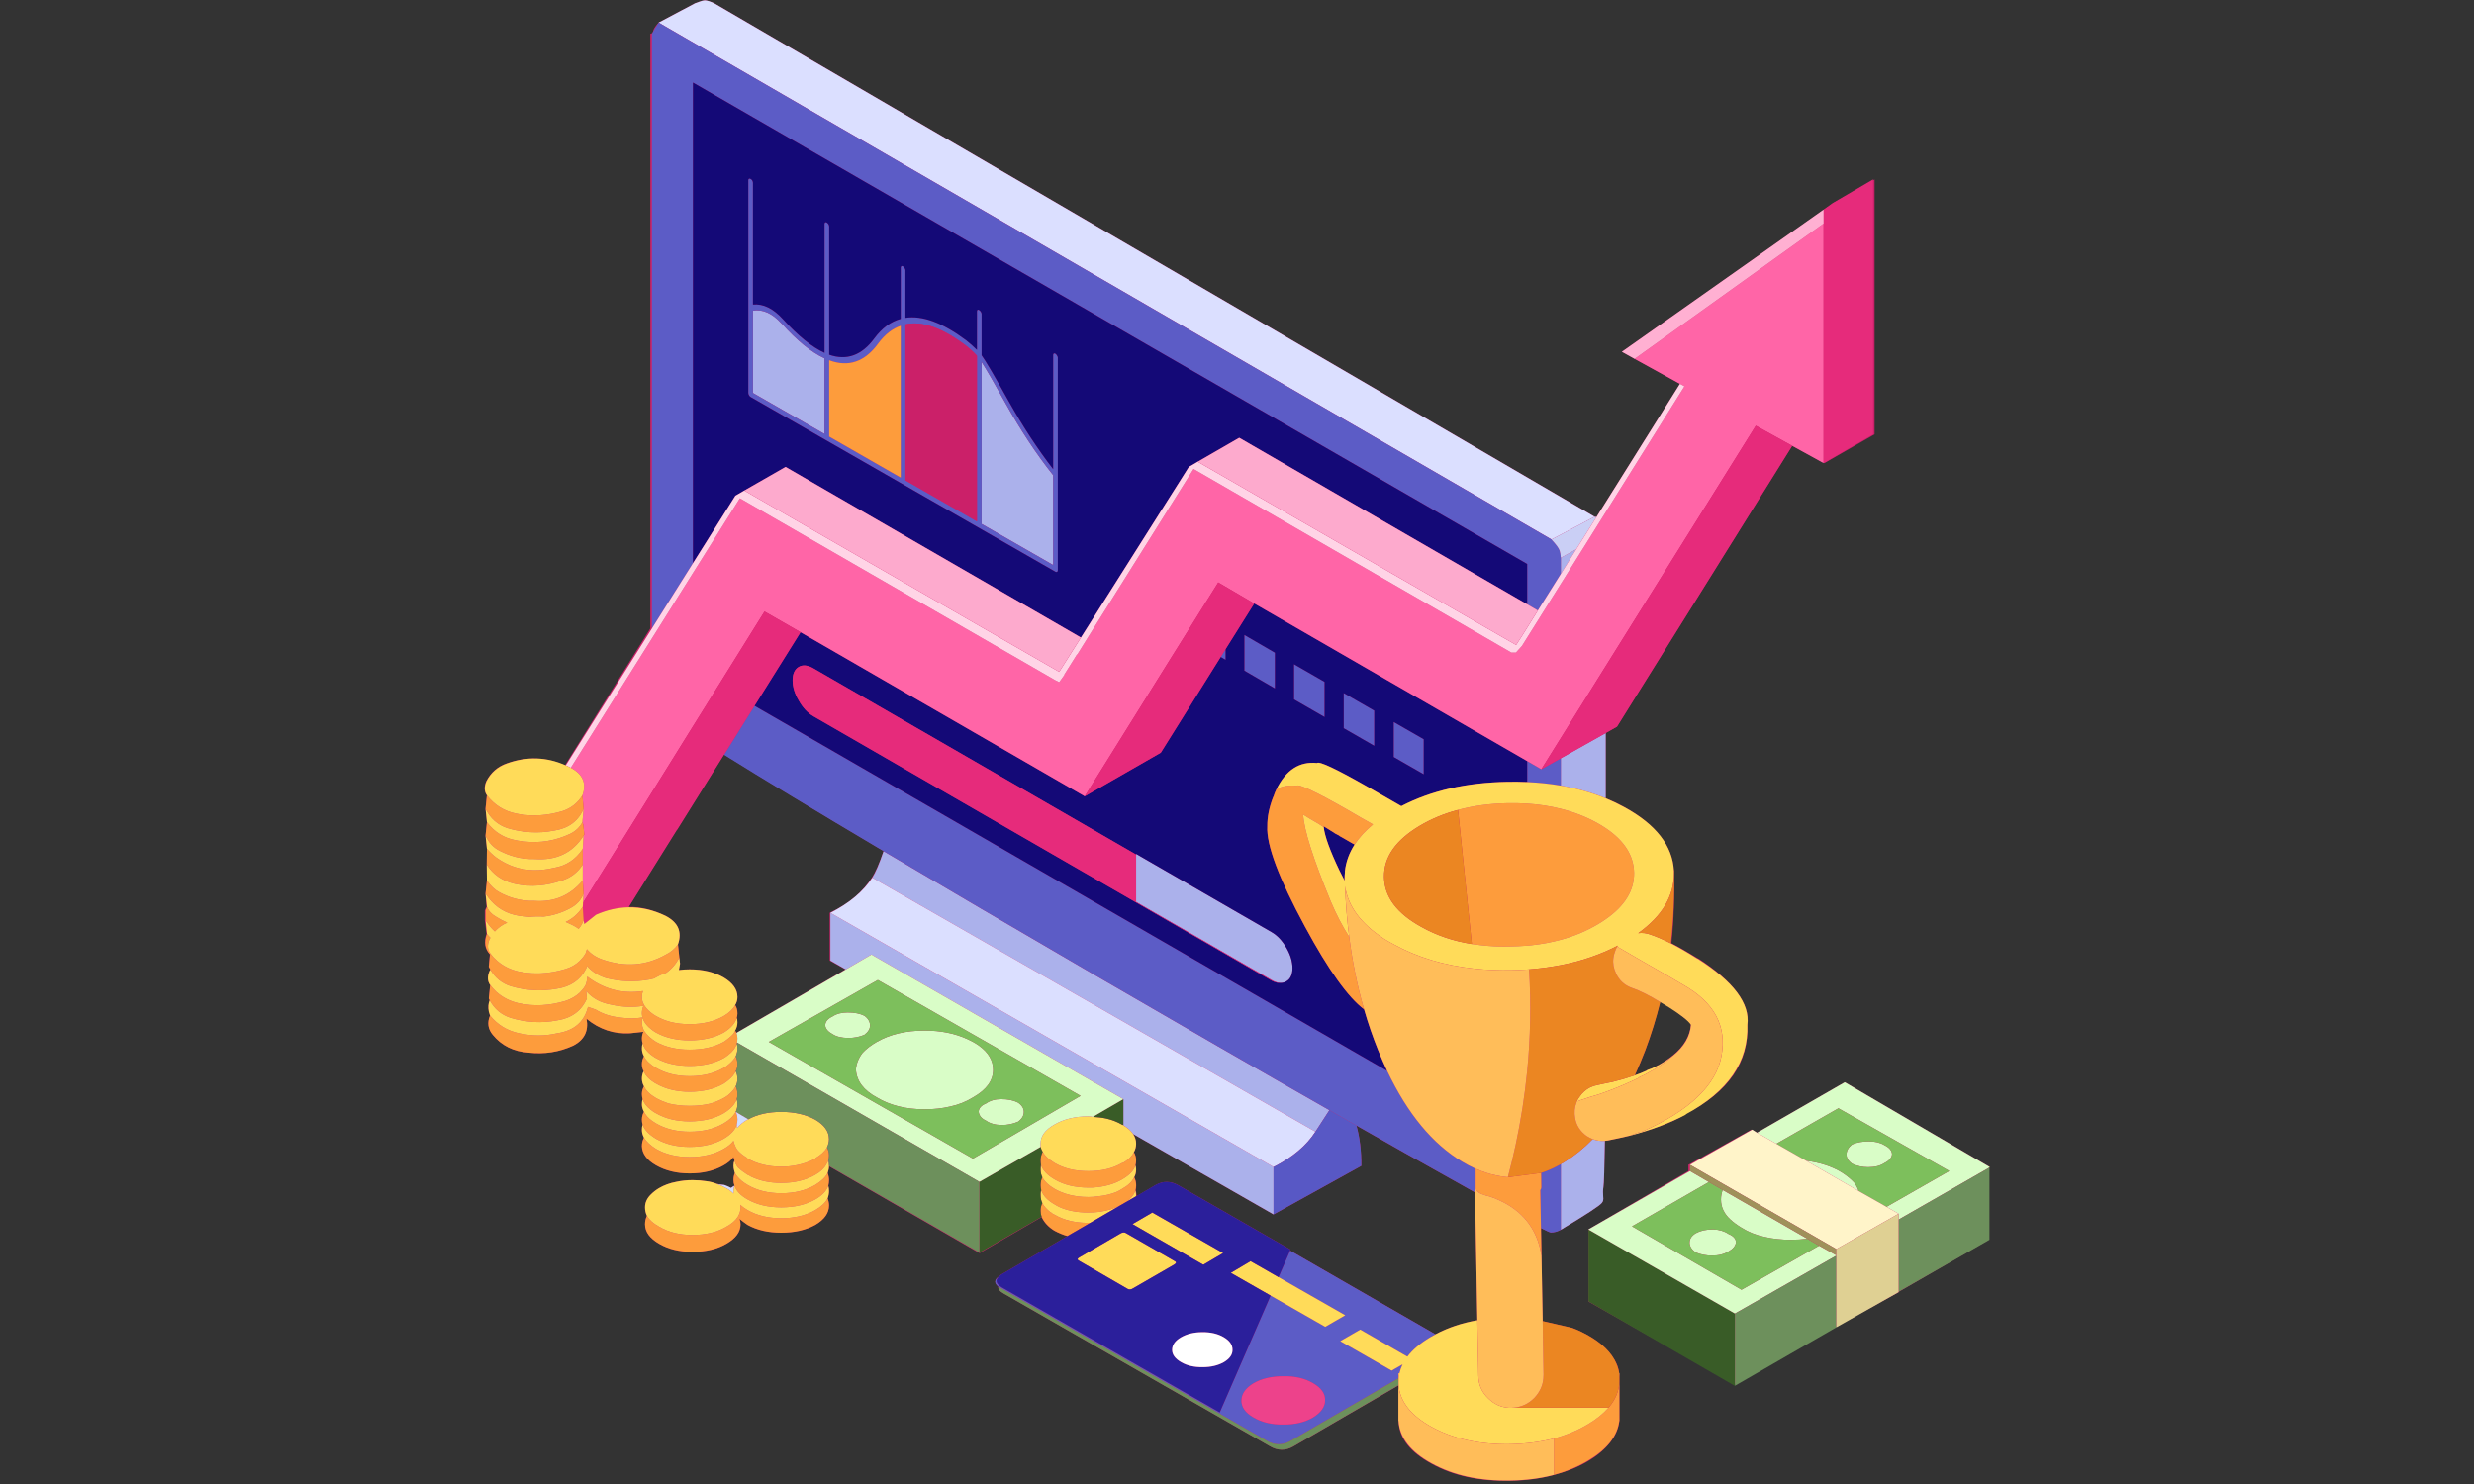 <svg xmlns="http://www.w3.org/2000/svg" xmlns:xlink="http://www.w3.org/1999/xlink" width="900" viewBox="0 0 900 540" height="540" preserveAspectRatio="xMidYMid meet"><rect x="0" y="0" width="900" height="540" fill="#333333" stroke="none"/><defs><clipPath id="clip-0"><path d="M 577.754 393 L 723.98 393 L 723.98 504 L 577.754 504 Z M 577.754 393 " clip-rule="nonzero"></path></clipPath><clipPath id="clip-1"><path d="M 176.297 0.129 L 682 0.129 L 682 538.859 L 176.297 538.859 Z M 176.297 0.129 " clip-rule="nonzero"></path></clipPath><clipPath id="clip-2"><path d="M 176.047 118 L 595 118 L 595 537 L 176.047 537 Z M 176.047 118 " clip-rule="nonzero"></path></clipPath><clipPath id="clip-3"><path d="M 176.047 275 L 636 275 L 636 526 L 176.047 526 Z M 176.047 275 " clip-rule="nonzero"></path></clipPath><clipPath id="clip-4"><path d="M 267.879 347 L 723.98 347 L 723.98 478 L 267.879 478 Z M 267.879 347 " clip-rule="nonzero"></path></clipPath><clipPath id="clip-5"><path d="M 267 379 L 723.98 379 L 723.98 528 L 267 528 Z M 267 379 " clip-rule="nonzero"></path></clipPath><clipPath id="clip-6"><path d="M 723.281 424.102 L 723.98 424.102 L 723.98 425 L 723.281 425 Z M 723.281 424.102 " clip-rule="nonzero"></path></clipPath><clipPath id="clip-7"><path d="M 489 322 L 627 322 L 627 538.859 L 489 538.859 Z M 489 322 " clip-rule="nonzero"></path></clipPath></defs><g clip-path="url(#clip-0)"><path fill="rgb(79.61%, 12.549%, 41.179%)" d="M 723.73 424.602 L 671.102 393.809 L 639.176 412.184 L 637.129 411.059 L 614.191 423.852 L 614.191 426.109 L 577.812 447.371 L 577.812 473.582 L 631.023 503.641 L 631.148 503.641 L 668.055 482.688 L 690.719 470.199 L 690.719 470.07 L 723.34 451.133 L 723.34 424.855 L 723.785 424.727 C 723.703 424.645 723.82 424.602 723.73 424.602 " fill-opacity="1" fill-rule="evenodd"></path></g><g clip-path="url(#clip-1)"><path fill="rgb(79.61%, 12.549%, 41.179%)" d="M 469.309 455.082 L 469.434 454.703 L 428.789 431.375 C 425.902 429.699 423.145 429.66 420.34 431.25 L 413.465 435.297 C 413.465 435.18 413.465 435.066 413.465 434.949 C 413.465 434.367 413.293 433.758 413.129 433.133 C 413.293 432.547 413.34 431.941 413.34 431.312 C 413.34 430.309 413.082 429.328 412.629 428.363 C 413.082 427.531 413.305 426.59 413.305 425.543 C 413.305 425.043 413.215 424.543 413.051 424.035 C 413.215 423.41 413.301 422.801 413.301 422.219 C 413.301 421.176 413.023 420.191 412.48 419.27 C 413.023 418.309 413.293 417.266 413.293 416.133 C 413.293 414.883 412.918 413.711 412.168 412.625 L 463.289 441.91 L 495.219 424.227 C 495.258 418.859 494.664 413.961 493.43 409.547 C 499.371 412.938 505.199 416.242 510.898 419.461 C 520.852 425.082 529.418 429.887 536.586 433.887 L 537.43 480.418 C 531.816 481.402 526.734 483.109 522.191 485.535 Z M 307.559 352.758 L 267.824 375.871 C 267.66 375.535 267.547 375.246 267.418 374.996 C 267.965 374.027 268.254 373.051 268.254 372.043 C 268.254 371.418 268.18 370.855 268.008 370.348 C 268.18 369.848 268.266 369.305 268.266 368.723 C 268.266 367.59 267.996 366.586 267.453 365.711 C 267.996 364.789 268.266 363.809 268.266 362.766 C 268.266 360.047 266.598 357.684 263.25 355.676 C 259.824 353.711 255.703 352.73 250.895 352.73 C 249.531 352.73 248.23 352.812 246.973 352.98 L 247.383 350.656 L 247.133 348.461 L 246.625 343.637 C 248.219 339.074 246.691 335.605 242.051 333.223 C 237.613 331.102 233.148 329.93 228.656 330 L 246.254 301.688 L 246.312 301.688 L 263.375 274.492 C 277.246 283.156 296.598 294.93 321.434 309.66 C 319.863 314.281 318.355 317.523 317.191 319.324 C 313.926 324.34 309.34 328.641 301.812 332.156 L 301.812 349.531 Z M 615.152 372.648 C 614.816 376.871 612.621 380.75 608.566 384.012 C 607.23 385.098 605.637 386.234 603.801 387.277 C 603.754 387.277 603.695 387.355 603.609 387.441 C 603.57 387.441 603.34 387.562 602.922 387.77 L 601.039 388.719 C 600.496 388.887 599.973 389.078 599.473 389.289 C 599.262 389.371 599.094 389.477 598.969 389.602 C 597.629 390.227 596.207 390.797 594.703 391.301 C 596.043 388.371 597.316 385.316 598.531 382.145 C 600.664 376.5 602.48 370.387 603.984 364.371 C 604.777 364.871 605.637 365.66 606.559 365.66 L 606.621 365.66 C 611.348 369.422 614.188 371.145 615.152 372.648 Z M 587.301 494.789 C 585.082 490.859 581.027 487.438 575.129 484.594 C 574.086 484.094 573 483.613 571.871 483.199 L 561.207 480.742 L 560.766 456.906 L 560.582 446.898 C 562.707 447.969 563.922 448.5 564.219 448.5 C 564.719 448.5 565.387 448.395 566.227 448.184 C 566.895 447.934 567.418 447.703 567.793 447.492 C 576.949 442.016 581.93 438.758 582.723 437.711 C 583.184 437.207 583.348 436.496 583.223 435.574 C 583.098 434.199 583.117 433.008 583.285 432.004 C 583.5 430.676 583.676 425.055 583.82 415.133 C 584.156 415.109 584.504 415.066 584.852 415.008 C 587.656 414.461 590.184 413.879 592.777 413.254 C 600.477 411.242 607.922 408.691 612.938 405.598 L 612.938 405.473 C 629.246 397.195 636.168 386.344 635.707 372.922 C 636.711 365.145 630.504 357.121 617.957 348.84 L 617.957 348.902 C 614.191 346.645 610.949 344.707 608.023 343.203 C 608.984 334.711 609.172 325.52 609.004 316.742 L 608.941 316.742 C 608.441 307.961 602.434 299.992 590.973 293.723 C 588.77 292.504 586.594 291.461 584.086 290.48 C 584.086 282.117 584.086 274.203 584.086 266.742 L 588.215 264.418 L 651.961 162.223 L 663.656 168.523 L 681.938 158.051 L 681.938 65.289 L 666.988 73.887 L 663.527 76.266 L 590.066 128.008 L 594.676 130.582 L 611.156 139.676 L 580.785 188.125 C 580.566 188.062 580.332 188.031 580.09 188.031 L 259.805 1.195 C 258.301 0.484 257.148 0.129 256.355 0.129 C 255.934 0.129 255.223 0.32 254.219 0.691 L 252.84 1.195 L 239.605 8.219 C 239.438 8.43 238.707 9.117 237.996 10.289 C 237.367 11.379 237.828 12.043 236.574 12.293 L 236.574 228.672 L 205.535 278.5 C 198.59 275.406 191.617 275.164 184.32 277.781 C 180.934 278.949 178.5 281.125 176.867 284.305 C 176.027 286.309 176.125 288.004 177.094 289.383 L 176.605 294.273 L 177.117 299.164 L 176.621 303.996 L 177.125 308.887 L 177.062 314.594 L 177.125 320.367 L 176.625 325.133 L 176.988 329.961 L 176.355 331.277 L 176.355 334.855 L 176.992 339.809 C 175.906 342.816 176.348 345.305 178.191 347.27 L 177.781 351.789 C 177.867 351.996 178.008 352.227 178.176 352.477 C 178.219 352.602 178.289 352.73 178.371 352.852 C 178.25 353.02 178.145 353.184 178.062 353.355 C 177.223 355.359 177.312 357.055 178.316 358.434 L 177.816 363.328 C 177.902 363.535 178.004 363.746 178.133 363.953 C 177.625 365.164 177.523 366.547 177.816 368.094 C 177.984 368.551 178.133 369.035 178.258 369.535 C 177.172 372.129 177.504 374.469 179.258 376.562 C 182.477 380.492 186.809 382.645 192.246 383.02 C 197.973 383.688 203.434 382.836 208.617 380.449 C 212.586 378.355 214.18 375.117 213.379 370.727 C 218.066 374.574 223.332 376.332 229.191 375.992 C 230.809 375.793 232.426 375.617 234.051 375.465 C 233.699 376.211 233.516 377.039 233.516 377.938 C 233.516 378.566 233.602 379.129 233.766 379.633 C 233.602 380.219 233.516 380.863 233.516 381.578 C 233.516 382.496 233.766 383.438 234.273 384.402 C 233.766 385.234 233.516 386.176 233.516 387.223 C 233.516 388.141 233.727 389 234.145 389.793 C 233.727 390.629 233.516 391.527 233.516 392.492 C 233.516 393.453 233.766 394.395 234.273 395.312 C 233.766 396.191 233.516 397.133 233.516 398.137 C 233.516 398.68 233.602 399.281 233.766 399.953 C 233.602 400.539 233.516 401.188 233.516 401.898 C 233.516 402.73 233.766 403.633 234.273 404.594 C 234.023 405.012 233.855 405.387 233.766 405.727 C 233.602 406.266 233.516 406.832 233.516 407.418 C 233.516 408.004 233.602 408.605 233.766 409.234 C 233.602 409.824 233.516 410.449 233.516 411.117 C 233.516 412.082 233.766 413.043 234.273 414 C 233.766 414.922 233.516 415.945 233.516 417.074 C 233.602 419.793 235.316 422.117 238.664 424.035 C 242.094 426 246.172 426.988 250.895 426.988 C 255.703 426.988 259.824 426 263.25 424.035 C 264.797 423.16 265.988 422.156 266.828 421.027 C 266.91 421.488 267.035 421.887 267.203 422.219 C 266.953 422.801 266.828 423.453 266.828 424.164 C 266.828 424.746 266.91 425.336 267.078 425.918 C 267.16 426.25 267.242 426.566 267.328 426.859 C 266.992 427.613 266.828 428.473 266.828 429.43 C 266.828 430.098 266.953 430.77 267.203 431.441 C 266.789 431.645 266.367 431.922 265.949 432.254 C 265.156 431.836 264.336 431.48 263.504 431.188 C 262.539 431.102 261.641 430.98 260.805 430.812 C 259.594 430.309 258.293 429.977 256.918 429.809 C 255.367 429.559 253.699 429.43 251.898 429.43 C 249.852 429.43 247.879 429.641 246 430.059 C 243.699 430.477 241.59 431.25 239.668 432.383 C 238.578 433.047 237.594 433.82 236.719 434.699 C 235.336 436.082 234.648 437.625 234.648 439.34 C 234.648 440.426 234.879 441.449 235.336 442.418 C 234.879 443.414 234.648 444.441 234.648 445.488 C 234.648 448.246 236.363 450.609 239.789 452.574 C 243.137 454.539 247.172 455.523 251.898 455.523 C 256.789 455.523 260.91 454.539 264.254 452.574 C 267.684 450.609 269.398 448.246 269.398 445.488 C 269.398 444.816 269.273 444.172 269.023 443.543 C 269.898 444.254 270.883 444.984 271.973 445.738 C 275.398 447.621 279.477 448.559 284.203 448.559 C 289.012 448.559 293.133 447.621 296.559 445.738 C 299.906 443.773 301.578 441.41 301.578 438.652 C 301.578 437.816 301.41 436.957 301.078 436.082 C 301.41 435.16 301.578 434.262 301.578 433.379 C 301.578 432.715 301.492 432.066 301.328 431.441 C 301.492 430.77 301.578 430.098 301.578 429.43 C 301.578 428.555 301.41 427.695 301.078 426.859 C 301.41 425.898 301.578 425.145 301.578 424.391 L 356.277 455.973 L 356.402 455.973 L 378.922 442.891 C 379.883 444.941 381.43 446.562 383.562 447.859 C 385.105 448.691 386.695 449.324 388.332 449.809 L 364.617 463.562 C 364.117 463.852 363.738 464.141 363.488 464.438 C 361.691 465.645 361.59 466.883 363.176 468.137 C 363.012 469.051 363.699 469.93 365.246 470.766 L 461.906 526.207 C 464.75 527.922 467.648 527.961 470.492 526.332 L 508.812 504.094 L 508.812 517.438 L 508.766 517.438 C 509.145 523.711 513.16 528.492 520.809 532.672 C 528.758 537.062 538.27 539.055 549.348 538.844 C 555.121 538.762 560.434 538.023 565.285 536.727 C 569.801 535.512 573.941 533.949 577.703 531.695 C 584.605 527.594 588.387 522.453 589.059 517.438 L 589.102 517.438 L 589.102 516.23 C 589.102 515.816 589.102 515.395 589.102 514.977 C 589.102 514.727 589.102 514.496 589.102 514.285 L 589.102 502.996 C 589.102 502.582 589.102 502.164 589.102 501.742 C 589.102 501.492 589.102 501.262 589.102 501.059 L 589.102 499.875 L 589.059 499.875 C 588.766 497.367 588.18 496.379 587.301 494.789 " fill-opacity="1" fill-rule="evenodd"></path></g><path fill="rgb(67.059%, 69.409%, 92.159%)" d="M 573.406 199.883 L 567.793 208.852 L 567.793 202.957 Z M 478.531 411.809 L 317.32 319.363 C 318.492 317.562 319.863 314.355 321.434 309.734 C 343.055 322.551 368.848 337.676 398.805 355.109 C 429.305 372.848 457.574 389.137 483.613 403.969 C 481.344 407.445 479.648 410.062 478.531 411.809 Z M 302.082 332.156 L 463.289 424.664 L 463.289 441.91 L 412.168 412.625 C 411.398 411.488 410.23 410.445 408.652 409.488 L 408.652 399.953 L 317.008 347.336 L 307.691 352.758 L 302.082 349.531 Z M 413.293 310.957 L 413.293 310.707 L 462.598 339.18 C 464.688 340.391 466.465 342.273 467.93 344.824 C 469.434 347.375 470.191 349.863 470.191 352.289 C 470.191 354.668 469.434 356.281 467.93 357.121 C 467.266 357.516 466.531 357.707 465.734 357.684 C 464.781 357.629 463.734 357.277 462.598 356.613 L 413.293 328.207 Z M 299.945 130.395 L 299.945 157.926 L 273.914 142.996 L 273.914 113.02 C 277.469 112.438 280.922 113.98 284.262 117.66 L 284.262 117.602 C 289.953 123.957 295.18 128.219 299.945 130.395 Z M 357.09 131.707 C 358.766 134.305 361.648 139.277 365.75 146.637 C 371.184 156.422 376.977 165.18 383.121 172.914 L 383.121 205.594 L 357.09 190.664 Z M 567.793 447.492 L 567.793 423.602 C 568.254 423.34 568.711 423.066 569.172 422.781 C 572.77 420.566 576.18 417.809 579.398 414.508 C 580.801 415.051 582.27 415.262 583.82 415.133 C 583.676 425.055 583.5 430.676 583.285 432.004 C 583.117 433.008 583.098 434.199 583.223 435.574 C 583.348 436.496 583.184 437.207 582.723 437.711 C 581.93 438.758 576.949 442.016 567.793 447.492 Z M 584.133 290.48 C 579.066 288.406 573.621 286.871 567.793 285.871 L 567.793 275.93 L 584.133 266.742 C 584.133 274.203 584.133 282.117 584.133 290.48 " fill-opacity="1" fill-rule="evenodd"></path><path fill="rgb(85.88%, 87.45%, 100%)" d="M 317.32 319.363 L 478.531 411.809 C 475.266 416.867 470.191 421.152 463.289 424.664 L 302.082 332.156 C 308.98 328.641 314.062 324.379 317.32 319.363 Z M 564.402 196.309 L 239.605 8.219 L 252.84 1.195 L 254.219 0.691 C 255.223 0.32 255.934 0.129 256.348 0.129 C 257.148 0.129 258.293 0.484 259.801 1.195 L 580.086 188.031 L 564.402 196.309 " fill-opacity="1" fill-rule="evenodd"></path><path fill="rgb(34.509%, 34.509%, 77.249%)" d="M 483.613 403.969 C 486.926 405.855 490.199 407.715 493.43 409.547 C 494.664 413.961 495.258 418.859 495.219 424.227 L 463.289 441.91 L 463.289 424.664 C 470.191 421.152 475.266 416.867 478.531 411.809 C 479.648 410.062 481.344 407.445 483.613 403.969 " fill-opacity="1" fill-rule="evenodd"></path><path fill="rgb(36.079%, 36.079%, 77.649%)" d="M 451.621 509.648 C 451.578 512.031 453.043 514.082 456.012 515.797 C 459.023 517.551 462.664 518.406 466.926 518.363 C 471.152 518.363 474.723 517.508 477.652 515.797 C 480.625 513.953 482.082 511.844 482.043 509.461 C 482.082 507.074 480.625 505.027 477.652 503.312 C 474.684 501.559 471.086 500.719 466.863 500.801 C 462.555 500.801 458.918 501.66 455.949 503.375 C 453.062 505.172 451.621 507.266 451.621 509.648 Z M 507.008 262.73 L 517.926 269 L 517.926 281.73 L 507.008 275.461 Z M 445.848 236.195 L 445.848 240.086 L 444.066 239.055 Z M 452.684 231.059 L 463.789 237.516 L 463.789 250.5 L 452.684 244.035 Z M 470.754 254.512 L 470.754 241.719 L 481.852 248.113 L 481.852 260.906 Z M 488.816 264.984 L 488.816 252.191 L 499.922 258.59 L 499.922 271.383 Z M 483.613 403.969 C 457.574 389.137 429.305 372.848 398.805 355.109 C 368.848 337.676 343.055 322.551 321.434 309.734 C 296.598 295.004 277.246 283.309 263.375 274.645 L 274.48 256.828 L 504.625 389.668 C 512.051 405.285 521.191 416.324 532.039 422.781 C 533.5 423.66 534.965 424.434 536.43 425.105 L 536.586 433.887 C 529.418 429.887 520.852 425.082 510.898 419.461 C 505.199 416.242 499.371 412.938 493.43 409.547 C 490.199 407.715 486.926 405.855 483.613 403.969 Z M 299.945 130.395 C 295.18 128.219 289.953 123.957 284.262 117.602 L 284.262 117.66 C 280.922 113.98 277.469 112.438 273.914 113.02 L 273.914 142.996 L 299.945 157.926 Z M 301.641 131.082 L 301.641 158.867 L 327.672 173.793 L 327.672 118.543 C 324.617 119.586 321.902 121.719 319.516 124.938 C 314.625 131.668 308.668 133.715 301.641 131.082 Z M 357.09 131.707 L 357.09 190.664 L 383.121 205.594 L 383.121 172.914 C 376.977 165.18 371.184 156.422 365.75 146.637 C 361.648 139.277 358.766 134.305 357.09 131.707 Z M 351.195 125.629 C 342.664 119.227 335.391 116.699 329.367 118.039 L 329.367 174.797 L 355.398 189.723 L 355.398 129.453 C 354.102 128.031 352.699 126.754 351.195 125.629 Z M 272.473 65.039 C 272.637 64.957 272.828 64.977 273.035 65.105 C 273.285 65.23 273.496 65.418 273.664 65.668 C 273.828 66 273.914 66.297 273.914 66.547 L 273.914 110.824 C 277.676 110.449 281.355 112.27 284.953 116.281 C 290.434 122.305 295.43 126.336 299.945 128.387 L 299.945 81.477 C 299.945 81.227 300.031 81.035 300.199 80.91 C 300.367 80.824 300.551 80.848 300.762 80.969 C 301.012 81.137 301.223 81.348 301.391 81.598 C 301.559 81.891 301.641 82.164 301.641 82.414 L 301.641 129.078 C 308.039 131.293 313.52 129.309 318.078 123.117 C 320.836 119.395 324.035 117.031 327.672 116.035 L 327.672 97.402 C 327.672 97.152 327.754 96.965 327.922 96.84 C 328.09 96.758 328.281 96.777 328.488 96.902 C 328.695 97.027 328.887 97.238 329.055 97.531 C 329.258 97.82 329.367 98.094 329.367 98.344 L 329.367 115.656 C 335.512 114.691 342.875 117.41 351.445 123.809 C 352.828 124.898 354.145 126.062 355.398 127.316 L 355.398 113.27 C 355.398 113.02 355.484 112.832 355.648 112.707 C 355.816 112.668 356.004 112.707 356.211 112.832 C 356.422 112.957 356.609 113.148 356.777 113.398 C 356.988 113.691 357.09 113.98 357.09 114.273 L 357.09 129.262 C 358.598 131.355 361.879 136.938 366.941 146.012 C 372.043 155.125 377.438 163.359 383.121 170.719 L 383.121 129.199 C 383.121 128.91 383.203 128.719 383.375 128.637 C 383.543 128.551 383.73 128.57 383.941 128.699 C 384.145 128.828 384.336 129.031 384.504 129.328 C 384.715 129.621 384.816 129.891 384.816 130.141 L 384.816 207.539 C 384.816 207.828 384.715 208.02 384.504 208.102 C 384.336 208.184 384.145 208.164 383.941 208.039 L 273.035 144.441 C 272.828 144.316 272.637 144.109 272.473 143.816 C 272.305 143.52 272.223 143.25 272.223 142.996 L 272.223 65.547 C 272.223 65.289 272.305 65.125 272.473 65.039 Z M 567.793 275.93 L 567.793 285.871 C 563.891 285.195 559.812 284.77 555.562 284.582 L 555.562 276.934 L 560.703 279.914 Z M 239.605 8.219 L 564.402 196.309 C 566.078 198.105 567.059 199.441 567.355 200.324 C 567.562 200.906 567.711 201.785 567.793 202.957 L 567.793 208.852 L 559.449 222.148 L 555.562 219.891 L 555.562 205.215 L 252.086 30.047 L 252.086 204.93 L 237.16 228.672 L 237.16 12.293 C 237.281 12.043 237.66 11.379 238.285 10.289 C 238.996 9.117 239.438 8.43 239.605 8.219 Z M 509.082 499.738 L 508.703 499.738 L 508.703 501.559 L 469.371 524.387 C 466.531 525.973 463.688 525.934 460.84 524.262 L 364.246 468.816 C 363.785 468.609 363.426 468.379 363.176 468.129 C 361.59 466.875 361.691 465.641 363.488 464.426 C 361.902 465.809 362.273 467.191 364.617 468.566 L 443.719 513.973 L 462.223 471.453 L 482.109 482.805 L 489.379 478.602 L 465.109 464.738 L 469.309 455.082 L 522.191 485.535 C 521.535 485.879 520.887 486.246 520.246 486.633 C 516.648 488.785 513.887 491.125 511.969 493.652 L 494.84 483.809 L 487.562 488.008 L 506.258 498.734 L 510.242 496.445 C 509.719 497.512 509.332 498.605 509.082 499.738 Z M 567.793 423.602 L 567.793 447.492 C 567.418 447.703 566.895 447.934 566.227 448.184 C 565.387 448.395 564.719 448.496 564.219 448.496 C 563.922 448.496 562.707 447.961 560.582 446.898 L 560.324 433.066 C 560.582 432.734 560.703 432.402 560.703 432.066 L 560.641 426.797 C 563.027 426.027 565.406 424.957 567.793 423.602 " fill-opacity="1" fill-rule="evenodd"></path><path fill="rgb(79.219%, 81.18%, 96.078%)" d="M 564.402 196.309 L 580.086 188.031 C 580.324 188.031 580.555 188.062 580.777 188.125 L 573.406 199.883 L 567.793 202.957 C 567.711 201.785 567.562 200.906 567.355 200.324 C 567.059 199.441 566.078 198.105 564.402 196.309 " fill-opacity="1" fill-rule="evenodd"></path><path fill="rgb(7.84%, 3.529%, 46.669%)" d="M 507.008 262.73 L 507.008 275.461 L 517.926 281.73 L 517.926 269 Z M 492.773 307.316 C 490.809 310.371 489.637 313.59 489.258 316.98 C 489.258 317.102 489.258 317.25 489.258 317.418 C 489.176 318.211 489.129 319.004 489.129 319.801 C 489.129 320.051 489.148 320.301 489.195 320.551 C 488.484 319.215 487.836 317.941 487.25 316.727 C 483.82 309.539 481.918 304.289 481.539 300.988 C 481.539 300.816 481.539 300.711 481.539 300.672 C 482.461 301.258 483.676 302.012 485.18 302.926 L 485.617 303.242 C 486.078 303.496 486.602 303.766 487.184 304.059 L 487.25 304.184 C 487.625 304.395 488.004 304.602 488.383 304.809 L 491.641 306.691 C 492.016 306.902 492.395 307.113 492.773 307.316 Z M 488.816 264.984 L 499.922 271.383 L 499.922 258.59 L 488.816 252.191 Z M 470.754 254.512 L 481.852 260.906 L 481.852 248.113 L 470.754 241.719 Z M 452.684 231.059 L 452.684 244.035 L 463.789 250.5 L 463.789 237.516 Z M 413.293 310.957 L 295.93 243.223 C 293.844 242.008 292.062 241.82 290.598 242.66 C 289.094 243.535 288.34 245.168 288.34 247.551 C 288.34 249.977 289.094 252.441 290.598 254.949 C 292.062 257.547 293.844 259.445 295.93 260.656 L 462.223 356.613 C 463.512 357.363 464.684 357.719 465.734 357.684 C 466.531 357.707 467.266 357.516 467.93 357.121 C 469.434 356.281 470.191 354.668 470.191 352.289 C 470.191 349.863 469.434 347.375 467.93 344.824 C 466.465 342.273 464.688 340.391 462.598 339.18 L 413.293 310.707 Z M 456.262 219.578 L 555.562 276.934 L 555.562 284.582 C 553.25 284.48 550.887 284.445 548.473 284.488 C 533.543 284.738 520.641 287.688 509.773 293.332 C 506.887 291.703 502.766 289.34 497.414 286.25 C 486.039 279.766 479.934 276.898 479.094 277.652 C 472.738 276.984 467.824 280.164 464.352 287.188 C 463.938 288.023 463.559 288.965 463.227 290.012 L 463.227 289.883 C 461.723 293.688 460.988 297.281 461.031 300.672 C 460.652 307.445 465.23 319.633 474.766 337.234 C 483.254 352.914 490.406 362.93 496.223 367.277 C 497.688 372.379 499.398 377.355 501.363 382.207 C 502.418 384.801 503.504 387.289 504.625 389.668 L 274.48 256.828 L 291.227 230.051 L 394.605 289.758 L 422.266 273.891 L 444.066 239.055 L 445.848 240.086 L 445.848 236.195 Z M 252.086 204.93 L 252.086 30.047 L 555.562 205.215 L 555.562 219.891 L 450.809 159.305 L 435.812 167.961 L 432.488 169.906 L 393.223 231.996 L 285.773 169.906 L 270.777 178.496 L 267.516 180.379 Z M 272.473 65.039 C 272.305 65.125 272.223 65.289 272.223 65.547 L 272.223 142.996 C 272.223 143.25 272.305 143.52 272.473 143.816 C 272.637 144.109 272.828 144.316 273.035 144.441 L 383.941 208.039 C 384.145 208.164 384.336 208.184 384.504 208.102 C 384.715 208.02 384.816 207.828 384.816 207.539 L 384.816 130.141 C 384.816 129.891 384.715 129.621 384.504 129.328 C 384.336 129.031 384.145 128.828 383.941 128.699 C 383.73 128.57 383.543 128.551 383.375 128.637 C 383.203 128.719 383.121 128.91 383.121 129.199 L 383.121 170.719 C 377.438 163.359 372.043 155.125 366.941 146.012 C 361.879 136.938 358.598 131.355 357.09 129.262 L 357.09 114.273 C 357.09 113.98 356.988 113.691 356.777 113.398 C 356.609 113.148 356.422 112.957 356.211 112.832 C 356.004 112.707 355.816 112.668 355.648 112.707 C 355.484 112.832 355.398 113.02 355.398 113.27 L 355.398 127.316 C 354.145 126.062 352.828 124.898 351.445 123.809 C 342.875 117.41 335.512 114.691 329.367 115.656 L 329.367 98.344 C 329.367 98.094 329.258 97.82 329.055 97.531 C 328.887 97.238 328.695 97.027 328.488 96.902 C 328.281 96.777 328.09 96.758 327.922 96.84 C 327.754 96.965 327.672 97.152 327.672 97.402 L 327.672 116.035 C 324.035 117.031 320.836 119.395 318.078 123.117 C 313.52 129.309 308.039 131.293 301.641 129.078 L 301.641 82.414 C 301.641 82.164 301.559 81.891 301.391 81.598 C 301.223 81.348 301.012 81.137 300.762 80.969 C 300.551 80.848 300.367 80.824 300.199 80.91 C 300.031 81.035 299.945 81.227 299.945 81.477 L 299.945 128.387 C 295.43 126.336 290.434 122.305 284.953 116.281 C 281.355 112.27 277.676 110.449 273.914 110.824 L 273.914 66.547 C 273.914 66.297 273.828 66 273.664 65.668 C 273.496 65.418 273.285 65.23 273.035 65.105 C 272.828 64.977 272.637 64.957 272.473 65.039 " fill-opacity="1" fill-rule="evenodd"></path><path fill="rgb(100%, 39.609%, 65.489%)" d="M 560.703 279.914 L 555.562 276.934 L 456.262 219.578 L 456.199 219.578 L 443.152 211.93 L 443.027 212.18 L 436.816 222.086 L 434.871 225.223 L 426.781 238.141 L 394.605 289.758 L 291.227 230.051 L 278.117 222.527 L 261.43 249.305 L 250.676 266.551 L 241.551 281.23 L 228.625 301.988 L 212.098 328.484 L 212.316 325.133 L 212.004 320.367 L 212.004 308.887 L 212.316 304.059 L 212.566 303.684 L 212.191 300.105 L 211.875 299.164 L 212.316 294.273 L 211.875 289.441 C 213.469 285.078 212.059 281.727 207.641 279.379 L 237.16 232.312 L 252.086 208.508 L 269.148 181.32 L 383.5 247.301 L 383.812 247.484 L 385.316 248.242 L 387.262 245.539 L 387.141 245.539 L 391.781 238.141 L 391.902 238.141 L 396.043 231.492 L 434.188 170.656 L 539.504 231.492 L 549.789 237.449 L 551.484 237.449 L 553.68 235.008 L 555.562 231.996 L 555.875 231.492 L 567.793 212.457 L 576.855 198.004 L 582.438 189.066 L 612.766 140.586 L 611.137 139.676 L 594.641 130.582 L 663.391 81.348 L 663.391 168.523 L 651.973 162.223 L 638.734 154.914 L 584.133 242.375 L 567.793 268.559 L 560.703 279.914 " fill-opacity="1" fill-rule="evenodd"></path><path fill="rgb(100%, 83.139%, 90.199%)" d="M 559.449 222.148 L 567.793 208.852 L 573.406 199.883 L 580.777 188.125 L 611.137 139.676 L 612.766 140.586 L 582.438 189.066 L 576.855 198.004 L 567.793 212.457 L 555.875 231.492 L 555.562 231.996 L 553.68 235.008 L 551.484 237.449 L 549.789 237.449 L 539.504 231.492 L 434.188 170.656 L 396.043 231.492 L 391.902 238.141 L 391.781 238.141 L 387.141 245.539 L 387.262 245.539 L 385.316 248.242 L 383.812 247.484 L 383.5 247.301 L 269.148 181.32 L 252.086 208.508 L 237.16 232.312 L 207.641 279.379 C 207.531 279.328 207.41 279.281 207.301 279.223 C 206.805 278.973 206.309 278.727 205.824 278.5 L 237.16 228.672 L 252.086 204.93 L 267.516 180.379 L 270.777 178.496 L 270.969 178.625 L 385.316 244.477 L 393.223 231.996 L 432.488 169.906 L 435.812 167.961 L 435.941 168.148 L 545.961 231.492 L 551.543 234.691 L 553.617 231.492 L 555.562 228.391 L 559.449 222.148 " fill-opacity="1" fill-rule="evenodd"></path><path fill="rgb(90.199%, 16.859%, 48.239%)" d="M 394.605 289.758 L 426.781 238.141 L 434.871 225.223 L 436.816 222.086 L 443.027 212.18 L 443.152 211.93 L 456.199 219.578 L 456.262 219.578 L 445.848 236.195 L 444.066 239.055 L 422.266 273.891 Z M 291.227 230.051 L 274.48 256.828 L 263.375 274.645 L 246.312 301.988 L 246.254 301.988 L 228.656 330.152 C 224.734 330.211 220.797 331.105 216.832 332.848 L 212.566 336.23 L 212.316 334.855 L 212.004 329.961 L 212.098 328.484 L 228.625 301.988 L 241.551 281.23 L 250.676 266.551 L 261.43 249.305 L 278.117 222.527 Z M 413.293 310.957 L 413.293 328.207 L 462.598 356.613 C 463.734 357.277 464.781 357.629 465.734 357.684 C 464.684 357.719 463.512 357.363 462.223 356.613 L 295.93 260.656 C 293.844 259.445 292.062 257.547 290.598 254.949 C 289.094 252.441 288.34 249.977 288.34 247.551 C 288.34 245.168 289.094 243.535 290.598 242.66 C 292.062 241.82 293.844 242.008 295.93 243.223 Z M 584.133 266.742 L 567.793 275.93 L 560.703 279.914 L 567.793 268.559 L 584.133 242.375 L 638.734 154.914 L 651.973 162.223 L 588.238 264.418 Z M 663.391 168.523 L 663.391 76.266 L 666.711 73.887 L 681.391 65.289 L 681.391 158.051 L 663.391 168.523 " fill-opacity="1" fill-rule="evenodd"></path><path fill="rgb(99.219%, 66.669%, 80.389%)" d="M 555.562 219.891 L 559.449 222.148 L 555.562 228.391 L 553.617 231.492 L 551.543 234.691 L 545.961 231.492 L 435.941 168.148 L 435.812 167.961 L 450.809 159.305 Z M 270.777 178.496 L 285.773 169.906 L 393.223 231.996 L 385.316 244.477 L 270.969 178.625 L 270.777 178.496 " fill-opacity="1" fill-rule="evenodd"></path><path fill="rgb(100%, 69.019%, 82.349%)" d="M 663.391 81.348 L 594.641 130.582 L 590 128.008 L 663.391 76.266 L 663.391 81.348 " fill-opacity="1" fill-rule="evenodd"></path><g clip-path="url(#clip-2)"><path fill="rgb(99.219%, 61.179%, 23.529%)" d="M 535.426 343.508 L 530.41 294.715 C 535.969 293.207 542.012 292.395 548.535 292.266 C 550.941 292.227 553.285 292.281 555.562 292.422 C 559.875 292.707 563.953 293.332 567.793 294.305 C 572.496 295.48 576.84 297.16 580.84 299.355 C 582.016 300.004 583.113 300.672 584.133 301.359 C 590.906 305.91 594.34 311.324 594.453 317.609 C 594.527 323.996 591.098 329.613 584.164 334.441 C 583.301 335.055 582.379 335.652 581.402 336.23 C 577.293 338.703 572.754 340.613 567.793 341.969 C 564.434 342.879 560.879 343.543 557.133 343.949 C 556.613 343.996 556.086 344.051 555.562 344.105 C 553.555 344.258 551.5 344.352 549.414 344.387 C 546.652 344.469 543.996 344.406 541.449 344.199 C 539.402 344.031 537.391 343.801 535.426 343.508 Z M 492.773 307.316 C 492.395 307.113 492.016 306.902 491.641 306.691 L 488.383 304.809 C 488.004 304.602 487.625 304.395 487.25 304.184 L 487.184 304.059 C 486.602 303.766 486.078 303.496 485.617 303.242 L 485.18 302.926 C 483.676 302.012 482.461 301.258 481.539 300.672 C 481.539 300.711 481.539 300.816 481.539 300.988 C 480.957 300.566 480.348 300.168 479.723 299.793 C 477.297 298.414 475.414 297.281 474.078 296.406 C 474.324 301.84 477.652 312.336 484.051 327.891 C 486.016 332.57 488.273 336.922 490.828 340.938 C 491.371 345.242 492.062 349.465 492.895 353.605 C 493.816 358.285 494.922 362.848 496.223 367.277 C 490.406 362.93 483.254 352.914 474.766 337.234 C 465.23 319.633 460.652 307.445 461.031 300.672 C 460.988 297.281 461.723 293.688 463.227 289.883 L 463.227 290.012 C 463.559 288.965 463.938 288.023 464.352 287.188 C 466.484 286.059 468.91 285.641 471.629 285.934 C 472.469 285.18 478.574 288.043 489.949 294.523 C 493.711 296.738 496.887 298.562 499.48 299.984 C 496.676 302.324 494.441 304.77 492.773 307.316 Z M 301.641 131.082 C 308.668 133.715 314.625 131.668 319.516 124.938 C 321.902 121.719 324.617 119.586 327.672 118.543 L 327.672 173.793 L 301.641 158.867 Z M 211.875 289.441 L 212.316 294.273 C 210.391 298.793 206.793 301.441 201.527 302.242 C 198.648 302.797 195.762 302.98 192.871 302.805 C 192.098 302.758 191.324 302.684 190.551 302.586 C 188.551 302.336 186.547 301.902 184.531 301.301 C 181.016 300.129 178.383 297.789 176.625 294.273 L 177.125 289.383 C 179.801 292.895 183.316 295.113 187.668 296.027 C 189.824 296.492 192.02 296.723 194.25 296.719 C 195.074 296.723 195.895 296.691 196.73 296.625 C 199.305 296.445 201.93 295.957 204.598 295.152 C 207.695 294.148 210.121 292.246 211.875 289.441 Z M 212.316 304.059 C 208.344 310.332 202.402 313.172 194.504 312.59 C 192.062 312.66 189.656 312.375 187.289 311.742 C 187.227 311.719 187.164 311.695 187.098 311.68 C 185.305 311.184 183.527 310.484 181.766 309.578 C 179.426 308.406 177.715 306.543 176.625 303.996 L 177.125 299.164 C 179.801 302.762 183.316 304.957 187.668 305.75 C 187.934 305.805 188.207 305.859 188.48 305.906 C 189.23 306.039 189.984 306.141 190.738 306.219 C 196.52 306.852 202.059 305.922 207.363 303.434 C 209.41 302.43 210.914 301.008 211.875 299.164 L 212.191 300.105 L 212.566 303.684 Z M 177.125 329.961 C 177.754 331.508 178.906 332.742 180.578 333.66 C 181.832 334.453 183.148 335.145 184.531 335.73 C 182.734 336.48 181.223 337.551 180.012 338.93 C 178.758 337.801 177.633 336.441 176.625 334.855 L 176.625 331.277 Z M 212.316 325.133 C 211.441 327.473 209.789 329.27 207.363 330.523 C 204.309 332.156 201.09 333.16 197.699 333.535 C 196.027 333.41 194.312 333.453 192.559 333.66 C 192.055 333.621 191.535 333.555 190.988 333.473 C 189.621 333.391 188.324 333.195 187.098 332.875 C 182.703 331.77 179.211 329.188 176.625 325.133 L 177.125 320.367 C 178.426 322.332 179.969 323.793 181.766 324.758 C 183.504 325.691 185.281 326.418 187.098 326.918 C 189.496 327.598 191.961 327.898 194.504 327.828 C 201.609 328.328 207.445 325.844 212.004 320.367 Z M 212.004 314.594 C 210.16 317.438 207.652 319.363 204.477 320.367 C 198.703 322.371 193.102 322.812 187.668 321.684 C 187.477 321.645 187.285 321.602 187.098 321.559 C 182.699 320.527 179.352 318.207 177.062 314.594 L 177.125 308.887 C 178.172 310.059 179.32 311.125 180.578 312.086 C 182.652 313.555 184.832 314.676 187.098 315.441 C 191.543 316.918 196.352 317.031 201.527 315.785 C 205.918 315.074 209.41 312.777 212.004 308.887 Z M 212.004 329.961 L 212.316 334.855 C 211.902 336.02 211.293 337.07 210.5 337.992 C 209.91 337.531 209.246 337.109 208.488 336.738 C 208.094 336.535 207.695 336.344 207.301 336.168 C 206.793 335.922 206.289 335.691 205.793 335.48 C 206.98 334.914 208.07 334.215 209.055 333.379 C 210.172 332.418 211.152 331.277 212.004 329.961 Z M 177.125 339.809 C 177.504 340.309 177.922 340.789 178.383 341.25 C 178.258 341.461 178.152 341.645 178.066 341.812 C 177.23 343.777 177.316 345.473 178.316 346.895 C 178.695 347.398 179.09 347.879 179.512 348.34 C 179.969 348.797 180.43 349.234 180.891 349.652 C 183.105 351.578 185.742 352.871 188.793 353.543 C 190.406 353.875 192.039 354.082 193.684 354.172 C 194.469 354.211 195.254 354.219 196.039 354.199 C 196.426 354.191 196.812 354.172 197.199 354.141 C 200.004 353.984 202.844 353.473 205.73 352.602 C 207.695 352.016 209.391 351.055 210.812 349.715 C 211.062 349.465 211.312 349.191 211.562 348.902 C 211.605 348.859 211.672 348.797 211.754 348.711 C 212.215 348.168 212.633 347.586 213.008 346.957 C 213.215 346.414 213.379 345.891 213.508 345.391 C 214.93 347.105 216.875 348.379 219.34 349.215 C 227.457 351.977 235.023 351.387 242.051 347.457 C 244.016 346.496 245.543 345.223 246.625 343.637 L 247.133 348.461 C 245.871 350.809 244.258 352.656 242.301 354.012 C 240.965 354.449 239.711 355.004 238.535 355.676 C 238.348 355.785 238.172 355.906 238 356.023 C 237.422 356.184 236.824 356.316 236.219 356.43 C 230.906 357.391 225.637 357.203 220.41 355.867 C 217.523 354.945 215.203 353.441 213.445 351.348 L 213.508 351.789 C 213.379 352.039 213.258 352.309 213.133 352.602 C 211.082 356.613 207.594 359 202.66 359.75 C 197.012 360.793 191.367 360.48 185.723 358.809 C 182.543 357.766 180.098 355.777 178.383 352.852 C 178.297 352.73 178.234 352.602 178.195 352.477 C 178.027 352.227 177.902 351.996 177.816 351.789 L 178.258 347.27 C 176.414 345.305 176.039 342.816 177.125 339.809 Z M 267.453 365.711 C 267.996 366.586 268.266 367.59 268.266 368.723 C 268.266 369.305 268.184 369.848 268.016 370.348 C 267.473 372.312 265.887 374.113 263.25 375.742 C 259.824 377.625 255.703 378.566 250.895 378.566 C 246.172 378.566 242.094 377.625 238.664 375.742 C 238.25 375.496 237.863 375.246 237.5 374.996 C 235.512 373.562 234.266 372.016 233.766 370.348 C 233.602 370.855 233.516 371.418 233.516 372.043 C 233.516 373.051 233.766 374.027 234.273 374.996 C 234.355 375.133 234.449 375.27 234.551 375.402 C 235.438 376.715 236.809 377.957 238.664 379.129 C 242.094 381.012 246.172 381.953 250.895 381.953 C 255.703 381.953 259.824 381.012 263.25 379.129 C 263.836 378.758 264.383 378.355 264.879 377.938 C 265.008 377.855 265.109 377.773 265.195 377.688 C 265.531 377.438 265.82 377.191 266.07 376.934 C 266.742 376.309 267.203 375.66 267.453 374.996 C 267.582 375.246 267.727 375.535 267.895 375.871 C 268.145 376.5 268.266 377.191 268.266 377.938 C 268.266 378.355 268.227 378.84 268.145 379.383 C 268.145 379.551 268.102 379.672 268.016 379.758 C 267.555 381.305 266.512 382.688 264.879 383.898 C 264.383 384.312 263.836 384.691 263.25 385.027 C 259.824 386.91 255.703 387.852 250.895 387.852 C 246.172 387.852 242.094 386.91 238.664 385.027 C 235.988 383.48 234.355 381.684 233.766 379.633 C 233.602 379.129 233.516 378.566 233.516 377.938 C 233.516 377.039 233.699 376.211 234.051 375.465 C 232.426 375.617 230.809 375.793 229.191 375.992 C 223.332 376.332 218.066 374.574 213.379 370.727 C 214.18 375.117 212.586 378.355 208.617 380.449 C 203.434 382.836 197.973 383.688 192.246 383.02 C 186.809 382.645 182.477 380.492 179.258 376.562 C 177.504 374.469 177.172 372.129 178.258 369.535 C 181.016 372.922 184.551 375.078 188.859 375.992 C 193.582 377.043 198.184 377.043 202.66 375.992 C 208.805 375.078 212.547 371.879 213.887 366.398 C 214.723 366.648 215.641 366.965 216.645 367.34 C 219.281 368.973 222.336 369.953 225.805 370.289 C 228.559 370.676 231.203 370.652 233.738 370.227 C 233.59 369.688 233.516 369.184 233.516 368.723 C 233.516 367.746 233.707 366.836 234.082 365.992 C 230.332 366.617 226.465 366.477 222.477 365.586 C 218.547 364.914 215.473 363.266 213.258 360.629 L 213.508 363.328 C 211.543 367.84 207.926 370.496 202.66 371.289 C 197.012 372.379 191.367 372.062 185.723 370.348 C 182.375 369.262 179.848 367.129 178.133 363.953 C 178.004 363.746 177.902 363.535 177.816 363.328 L 178.316 358.434 C 178.988 359.316 179.719 360.129 180.512 360.883 C 182.816 362.969 185.574 364.371 188.793 365.082 C 194.273 366.254 199.918 365.961 205.73 364.203 C 207.781 363.535 209.559 362.488 211.062 361.07 C 211.102 360.984 211.145 360.922 211.184 360.883 C 211.605 360.461 212.004 360 212.383 359.5 C 212.586 359.168 212.797 358.828 213.008 358.496 C 213.426 357.371 213.637 356.32 213.637 355.359 C 213.887 355.527 214.137 355.719 214.387 355.926 C 220.309 360.148 226.812 361.715 233.895 360.629 C 233.645 361.32 233.516 362.031 233.516 362.766 C 233.516 363.809 233.766 364.75 234.273 365.586 C 234.336 365.699 234.398 365.812 234.457 365.93 C 235.211 367.102 236.312 368.18 237.75 369.16 C 238.047 369.352 238.348 369.535 238.664 369.723 C 240.242 370.629 241.957 371.328 243.805 371.824 C 245.98 372.387 248.348 372.672 250.895 372.672 C 255.703 372.672 259.824 371.688 263.25 369.723 C 265.301 368.512 266.699 367.176 267.453 365.711 Z M 234.273 414 C 235.148 415.422 236.613 416.785 238.664 418.078 C 242.094 420.043 246.172 421.027 250.895 421.027 C 255.703 421.027 259.824 420.043 263.25 418.078 C 264.879 417.156 266.07 416.176 266.828 415.133 C 266.992 415.883 267.266 416.656 267.641 417.453 C 267.812 417.703 267.977 417.996 268.145 418.328 C 268.984 419.379 270.172 420.355 271.719 421.277 C 271.805 421.363 271.887 421.465 271.973 421.59 C 275.398 423.555 279.477 424.543 284.203 424.543 C 284.621 424.543 285.062 424.543 285.516 424.543 C 289.785 424.285 293.465 423.309 296.559 421.59 L 296.684 421.406 C 298.652 420.234 300.031 418.957 300.828 417.578 C 301.328 418.41 301.578 419.352 301.578 420.402 C 301.578 421.066 301.492 421.676 301.328 422.219 C 301.16 422.719 300.91 423.223 300.57 423.723 C 299.859 425.105 298.523 426.359 296.559 427.484 C 293.133 429.449 289.012 430.438 284.203 430.438 C 280.02 430.438 276.34 429.66 273.164 428.113 C 272.828 427.863 272.434 427.652 271.973 427.484 C 270.59 426.609 269.438 425.75 268.523 424.914 C 267.812 424.035 267.371 423.141 267.203 422.219 C 267.035 421.887 266.91 421.488 266.828 421.027 C 265.988 422.156 264.797 423.16 263.25 424.035 C 259.824 426 255.703 426.988 250.895 426.988 C 246.172 426.988 242.094 426 238.664 424.035 C 235.316 422.117 233.602 419.793 233.516 417.074 C 233.516 415.945 233.766 414.922 234.273 414 Z M 234.273 404.594 C 234.355 404.762 234.484 404.973 234.648 405.223 C 235.441 406.52 236.781 407.711 238.664 408.797 C 242.094 410.801 246.172 411.809 250.895 411.809 C 255.703 411.809 259.824 410.801 263.25 408.797 C 265.387 407.543 266.848 406.145 267.641 404.594 C 268.062 405.434 268.266 406.371 268.266 407.418 C 268.266 408.004 268.184 408.605 268.016 409.234 C 267.473 411.117 265.887 412.832 263.25 414.379 C 259.824 416.344 255.703 417.328 250.895 417.328 C 246.172 417.328 242.094 416.344 238.664 414.379 C 236.07 412.832 234.438 411.117 233.766 409.234 C 233.602 408.605 233.516 408.004 233.516 407.418 C 233.516 406.832 233.602 406.266 233.766 405.727 C 233.855 405.387 234.023 405.012 234.273 404.594 Z M 268.016 399.953 C 267.555 401.246 266.742 402.398 265.57 403.402 C 264.859 404.031 264.086 404.594 263.25 405.098 C 259.824 407.062 255.703 408.043 250.895 408.043 C 246.172 408.043 242.094 407.062 238.664 405.098 C 237.992 404.762 237.344 404.324 236.719 403.781 C 235.254 402.691 234.273 401.418 233.766 399.953 C 233.602 399.281 233.516 398.68 233.516 398.137 C 233.516 397.133 233.766 396.191 234.273 395.312 C 234.984 396.859 236.449 398.285 238.664 399.578 C 240.039 400.332 241.551 400.977 243.176 401.523 C 245.562 402.105 248.137 402.398 250.895 402.398 C 253.738 402.398 256.309 402.105 258.609 401.523 C 260.324 400.977 261.871 400.332 263.25 399.578 C 263.836 399.242 264.383 398.887 264.879 398.512 C 266.098 397.508 267.012 396.441 267.641 395.312 C 268.062 396.191 268.266 397.133 268.266 398.137 C 268.266 398.762 268.184 399.367 268.016 399.953 Z M 267.641 384.402 C 268.062 385.316 268.266 386.258 268.266 387.223 C 268.266 388.141 268.062 389 267.641 389.793 C 267.102 391.008 266.18 392.113 264.879 393.117 C 264.383 393.535 263.836 393.934 263.25 394.309 C 259.824 396.273 255.703 397.258 250.895 397.258 C 246.172 397.258 242.094 396.273 238.664 394.309 C 236.363 393.012 234.855 391.508 234.145 389.793 C 233.727 389 233.516 388.141 233.516 387.223 C 233.516 386.176 233.766 385.234 234.273 384.402 C 235.066 385.945 236.531 387.348 238.664 388.602 C 242.094 390.609 246.172 391.613 250.895 391.613 C 255.703 391.613 259.824 390.609 263.25 388.602 C 263.836 388.27 264.383 387.891 264.879 387.473 C 266.098 386.508 267.012 385.484 267.641 384.402 Z M 235.336 442.418 C 236.172 443.875 237.66 445.195 239.789 446.367 C 243.137 448.375 247.172 449.375 251.898 449.375 C 256.789 449.375 260.91 448.375 264.254 446.367 C 266.219 445.277 267.602 444.086 268.395 442.789 C 268.477 442.707 268.523 442.621 268.523 442.539 C 269.105 441.578 269.398 440.512 269.398 439.34 C 269.398 439.051 269.355 438.734 269.273 438.398 C 270.066 439.109 270.969 439.762 271.973 440.344 C 275.398 442.309 279.477 443.293 284.203 443.293 C 289.012 443.293 293.133 442.309 296.559 440.344 C 298.777 439.051 300.281 437.625 301.078 436.082 C 301.41 436.957 301.578 437.816 301.578 438.652 C 301.578 441.41 299.906 443.773 296.559 445.738 C 293.133 447.621 289.012 448.559 284.203 448.559 C 279.477 448.559 275.398 447.621 271.973 445.738 C 270.883 444.984 269.898 444.254 269.023 443.543 C 269.273 444.172 269.398 444.816 269.398 445.488 C 269.398 448.246 267.684 450.609 264.254 452.574 C 260.91 454.539 256.789 455.523 251.898 455.523 C 247.172 455.523 243.137 454.539 239.789 452.574 C 236.363 450.609 234.648 448.246 234.648 445.488 C 234.648 444.441 234.879 443.414 235.336 442.418 Z M 301.328 431.441 C 300.66 433.359 299.066 435.031 296.559 436.457 C 293.133 438.379 289.012 439.34 284.203 439.34 C 279.477 439.34 275.398 438.379 271.973 436.457 C 269.418 435.031 267.832 433.359 267.203 431.441 C 266.953 430.77 266.828 430.098 266.828 429.43 C 266.828 428.473 266.992 427.613 267.328 426.859 C 267.871 427.781 268.688 428.723 269.777 429.68 C 270.402 430.188 271.133 430.688 271.973 431.188 C 275.398 433.195 279.477 434.199 284.203 434.199 C 289.012 434.199 293.133 433.195 296.559 431.188 C 298.777 429.848 300.281 428.406 301.078 426.859 C 301.41 427.695 301.578 428.555 301.578 429.43 C 301.578 430.098 301.492 430.77 301.328 431.441 Z M 378.922 442.789 C 378.672 442.039 378.543 441.305 378.543 440.594 C 378.543 439.594 378.754 438.652 379.172 437.77 C 379.754 438.902 380.738 440.012 382.121 441.098 C 382.371 441.18 382.641 441.367 382.934 441.66 C 383.184 441.746 383.434 441.871 383.691 442.039 C 387.031 444.004 391.109 444.984 395.922 444.984 C 396.148 444.984 396.383 444.984 396.609 444.984 L 388.332 449.785 C 386.695 449.301 385.105 448.641 383.562 447.805 C 381.43 446.512 379.883 444.836 378.922 442.789 Z M 379.172 428.363 C 380.051 429.996 381.555 431.414 383.691 432.633 C 386.07 434.008 388.812 434.91 391.902 435.324 C 393.203 435.492 394.539 435.574 395.922 435.574 C 397.09 435.574 398.238 435.492 399.371 435.324 C 401.883 435.074 404.117 434.551 406.082 433.758 C 406.836 433.426 407.527 433.047 408.152 432.633 C 410.367 431.414 411.855 429.996 412.605 428.363 C 413.062 429.328 413.293 430.309 413.293 431.312 C 413.293 431.941 413.211 432.547 413.043 433.133 C 412.832 433.758 412.562 434.32 412.23 434.828 C 411.535 435.902 410.477 436.875 409.059 437.742 C 408.77 437.93 408.469 438.109 408.152 438.277 C 408.109 438.301 408.066 438.32 408.027 438.34 L 407.586 438.59 C 405.371 439.789 402.797 440.59 399.871 440.969 C 398.617 441.137 397.301 441.219 395.922 441.219 C 391.863 441.219 388.352 440.555 385.383 439.215 C 384.754 438.922 384.191 438.609 383.691 438.277 C 381.094 436.812 379.465 435.098 378.793 433.133 C 378.629 432.465 378.543 431.855 378.543 431.312 C 378.543 430.227 378.754 429.246 379.172 428.363 Z M 412.48 419.27 C 413.023 420.191 413.293 421.176 413.293 422.219 C 413.293 422.801 413.211 423.41 413.043 424.035 C 412.5 425.918 410.867 427.633 408.152 429.18 C 405.223 430.898 401.652 431.875 397.426 432.125 C 397.004 432.125 396.504 432.125 395.922 432.125 C 391.109 432.125 387.031 431.145 383.691 429.18 C 381.008 427.633 379.34 425.855 378.672 423.852 C 378.582 423.348 378.543 422.801 378.543 422.219 C 378.543 421.176 378.793 420.152 379.301 419.148 C 380.176 420.652 381.637 422.008 383.691 423.223 C 387.031 425.188 391.109 426.168 395.922 426.168 C 400.73 426.168 404.809 425.188 408.152 423.223 C 408.32 423.141 408.488 423.098 408.652 423.098 C 410.535 421.969 411.809 420.691 412.48 419.27 Z M 565.285 536.68 L 565.285 523.445 C 569.801 522.234 573.941 520.5 577.703 518.242 C 580.801 516.398 583.285 514.395 585.168 512.219 C 587.594 509.418 588.91 506.344 589.121 502.996 L 589.121 514.285 C 589.121 514.496 589.121 514.727 589.121 514.977 C 589.121 515.395 589.121 515.816 589.121 516.23 L 589.121 517.051 L 589.059 517.051 C 588.387 522.566 584.605 527.375 577.703 531.477 C 573.941 533.73 569.801 535.465 565.285 536.68 Z M 560.641 426.797 L 560.703 432.066 C 560.703 432.402 560.582 432.734 560.324 433.066 L 560.582 446.898 L 560.766 456.898 C 559.977 451.871 558.16 447.621 555.309 444.141 C 552.719 440.984 549.297 438.469 545.023 436.582 C 544.016 436.121 542.992 435.723 541.949 435.391 C 541.449 435.262 540.969 435.141 540.508 435.012 C 539.836 434.801 539.273 434.617 538.812 434.449 C 537.602 433.859 536.977 433.215 536.93 432.504 L 536.867 425.293 C 539.293 426.379 541.699 427.172 544.082 427.676 C 545.547 428.012 547.031 428.242 548.535 428.363 L 560.641 426.797 " fill-opacity="1" fill-rule="evenodd"></path></g><g clip-path="url(#clip-3)"><path fill="rgb(100%, 85.88%, 34.9%)" d="M 462.223 471.453 L 447.73 463.172 L 454.945 458.91 L 465.109 464.738 L 489.379 478.602 L 482.109 482.805 Z M 407.648 448.809 C 408.402 448.395 409.051 448.352 409.594 448.688 L 427.473 458.973 C 428.016 459.305 427.914 459.703 427.156 460.164 L 412.168 468.816 C 411.414 469.277 410.766 469.34 410.223 469.008 L 392.344 458.66 C 391.801 458.32 391.902 457.949 392.66 457.527 Z M 396.609 444.984 C 396.383 444.984 396.148 444.984 395.922 444.984 C 391.109 444.984 387.031 444.004 383.691 442.039 C 383.434 441.871 383.184 441.746 382.934 441.66 C 382.641 441.367 382.371 441.18 382.121 441.098 C 380.738 440.012 379.754 438.902 379.172 437.77 C 378.754 436.895 378.543 435.953 378.543 434.949 C 378.543 434.699 378.543 434.488 378.543 434.32 C 378.543 433.859 378.629 433.465 378.793 433.133 C 379.465 435.098 381.094 436.812 383.691 438.277 C 384.191 438.609 384.754 438.922 385.383 439.215 C 388.352 440.555 391.863 441.219 395.922 441.219 C 397.301 441.219 398.617 441.137 399.871 440.969 C 402.797 440.59 405.371 439.789 407.586 438.59 Z M 509.082 499.738 C 509.332 498.605 509.719 497.512 510.242 496.445 L 506.258 498.734 L 487.562 488.008 L 494.84 483.809 L 511.969 493.652 C 513.887 491.125 516.648 488.785 520.246 486.633 C 520.887 486.246 521.535 485.879 522.191 485.535 C 526.734 483.109 531.816 481.402 537.43 480.418 L 537.809 500.617 C 537.852 503.879 539.062 506.637 541.449 508.898 C 543.582 510.984 546.09 512.117 548.977 512.281 C 549.266 512.281 549.559 512.281 549.855 512.281 C 550.105 512.281 550.332 512.258 550.543 512.219 L 585.168 512.219 C 583.285 514.395 580.801 516.398 577.703 518.242 C 573.941 520.5 569.801 522.234 565.285 523.445 C 560.434 524.699 555.121 525.391 549.348 525.516 C 538.27 525.684 528.758 523.59 520.809 519.246 C 513.281 515.102 509.277 510.035 508.797 504.035 C 508.781 503.734 508.773 503.43 508.766 503.125 C 508.746 502.582 508.758 502.039 508.797 501.492 C 508.855 500.91 508.949 500.324 509.082 499.738 Z M 413.293 435.297 L 409.059 437.742 C 410.477 436.875 411.535 435.902 412.23 434.828 C 412.562 434.32 412.832 433.758 413.043 433.133 C 413.211 433.758 413.293 434.367 413.293 434.949 C 413.293 435.066 413.293 435.18 413.293 435.297 Z M 419.191 441.219 L 444.973 455.961 L 437.758 460.227 L 411.977 445.426 Z M 412.48 419.27 C 411.809 420.691 410.535 421.969 408.652 423.098 C 408.488 423.098 408.32 423.141 408.152 423.223 C 404.809 425.188 400.73 426.168 395.922 426.168 C 391.109 426.168 387.031 425.188 383.691 423.223 C 381.637 422.008 380.176 420.652 379.301 419.148 C 378.961 418.602 378.711 417.996 378.543 417.328 C 378.543 416.906 378.543 416.512 378.543 416.133 C 378.543 413.418 380.215 411.117 383.562 409.234 C 386.992 407.23 391.109 406.227 395.922 406.227 C 396.504 406.227 397.051 406.289 397.551 406.41 C 399.27 406.48 400.891 406.68 402.41 407.012 C 404.527 407.488 406.438 408.234 408.152 409.234 C 408.32 409.234 408.488 409.316 408.652 409.488 C 410.23 410.445 411.398 411.488 412.168 412.625 C 412.918 413.711 413.293 414.883 413.293 416.133 C 413.293 417.266 413.023 418.309 412.48 419.27 Z M 379.172 428.363 C 378.754 427.531 378.543 426.59 378.543 425.543 C 378.543 425.043 378.582 424.477 378.672 423.852 C 379.34 425.855 381.008 427.633 383.691 429.18 C 387.031 431.145 391.109 432.125 395.922 432.125 C 396.504 432.125 397.004 432.125 397.426 432.125 C 401.652 431.875 405.223 430.898 408.152 429.18 C 410.867 427.633 412.5 425.918 413.043 424.035 C 413.211 424.543 413.293 425.043 413.293 425.543 C 413.293 426.59 413.062 427.531 412.605 428.363 C 411.855 429.996 410.367 431.414 408.152 432.633 C 407.527 433.047 406.836 433.426 406.082 433.758 C 404.117 434.551 401.883 435.074 399.371 435.324 C 398.238 435.492 397.09 435.574 395.922 435.574 C 394.539 435.574 393.203 435.492 391.902 435.324 C 388.812 434.91 386.07 434.008 383.691 432.633 C 381.555 431.414 380.051 429.996 379.172 428.363 Z M 530.41 294.715 C 525.348 296.055 520.707 297.973 516.48 300.484 C 507.699 305.711 503.371 311.918 503.5 319.113 C 503.582 326.301 508.121 332.367 517.109 337.301 C 522.547 340.352 528.648 342.422 535.426 343.508 C 537.391 343.801 539.402 344.031 541.449 344.199 C 543.996 344.406 546.652 344.469 549.414 344.387 C 551.5 344.352 553.555 344.258 555.562 344.105 C 556.086 344.051 556.613 343.996 557.133 343.949 C 560.879 343.543 564.434 342.879 567.793 341.969 C 572.754 340.613 577.293 338.703 581.402 336.23 C 582.379 335.652 583.301 335.055 584.164 334.441 C 591.098 329.613 594.527 323.996 594.453 317.609 C 594.34 311.324 590.906 305.91 584.133 301.359 C 583.113 300.672 582.016 300.004 580.84 299.355 C 576.84 297.16 572.496 295.48 567.793 294.305 C 563.953 293.332 559.875 292.707 555.562 292.422 C 553.285 292.281 550.941 292.227 548.535 292.266 C 542.012 292.395 535.969 293.207 530.41 294.715 Z M 267.453 374.996 C 267.203 375.66 266.742 376.309 266.07 376.934 C 265.82 377.191 265.531 377.438 265.195 377.688 C 265.109 377.773 265.008 377.855 264.879 377.938 C 264.383 378.355 263.836 378.758 263.25 379.129 C 259.824 381.012 255.703 381.953 250.895 381.953 C 246.172 381.953 242.094 381.012 238.664 379.129 C 236.809 377.957 235.438 376.715 234.551 375.402 C 234.449 375.27 234.355 375.133 234.273 374.996 C 233.766 374.027 233.516 373.051 233.516 372.043 C 233.516 371.418 233.602 370.855 233.766 370.348 C 234.266 372.016 235.512 373.562 237.5 374.996 C 237.863 375.246 238.25 375.496 238.664 375.742 C 242.094 377.625 246.172 378.566 250.895 378.566 C 255.703 378.566 259.824 377.625 263.25 375.742 C 265.887 374.113 267.473 372.312 268.016 370.348 C 268.184 370.855 268.266 371.418 268.266 372.043 C 268.266 373.051 267.996 374.027 267.453 374.996 Z M 573.562 400.832 C 573.855 400.203 574.215 399.621 574.633 399.078 C 575.09 398.367 575.637 397.738 576.262 397.195 C 577.602 395.941 579.234 395.148 581.152 394.809 C 582.113 394.594 583.066 394.383 584.004 394.184 C 584.863 394.012 585.711 393.844 586.551 393.684 C 589.434 392.973 592.152 392.18 594.703 391.301 C 596.207 390.797 597.629 390.234 598.969 389.605 C 599.094 389.477 599.262 389.375 599.473 389.293 C 599.973 389.082 600.496 388.895 601.039 388.73 L 602.922 387.789 C 603.34 387.578 603.57 387.473 603.609 387.473 C 603.695 387.391 603.754 387.348 603.801 387.348 C 605.637 386.305 607.23 385.234 608.566 384.148 C 606.727 385.863 604.465 387.512 601.789 389.105 C 601.707 389.188 601.625 389.246 601.539 389.293 C 601.5 389.293 601.207 389.438 600.664 389.734 L 598.469 390.988 C 597.84 391.277 597.25 391.551 596.707 391.801 C 596.418 391.93 596.207 392.07 596.082 392.242 C 595.285 392.613 594.492 392.992 593.699 393.367 C 590.664 394.785 587.426 396.121 583.977 397.383 C 583.152 397.676 582.32 397.969 581.469 398.258 C 579.375 398.848 577.262 399.512 575.129 400.27 C 574.586 400.434 574.066 400.621 573.562 400.832 Z M 205.824 278.5 C 206.309 278.727 206.805 278.973 207.301 279.223 C 207.41 279.281 207.531 279.328 207.641 279.379 C 212.059 281.727 213.469 285.078 211.875 289.441 C 210.121 292.246 207.695 294.148 204.598 295.152 C 201.93 295.957 199.305 296.445 196.73 296.625 C 195.895 296.691 195.074 296.723 194.25 296.719 C 192.02 296.723 189.824 296.492 187.668 296.027 C 183.316 295.113 179.801 292.895 177.125 289.383 C 176.164 288.004 176.102 286.309 176.941 284.305 C 178.57 281.125 181.082 278.949 184.469 277.781 C 191.766 275.164 198.879 275.406 205.824 278.5 Z M 211.875 299.164 C 210.914 301.008 209.41 302.43 207.363 303.434 C 202.059 305.922 196.52 306.852 190.738 306.219 C 189.984 306.141 189.23 306.039 188.48 305.906 C 188.207 305.859 187.934 305.805 187.668 305.75 C 183.316 304.957 179.801 302.762 177.125 299.164 L 176.625 294.273 C 178.383 297.789 181.016 300.129 184.531 301.301 C 186.547 301.902 188.551 302.336 190.551 302.586 C 191.324 302.684 192.098 302.758 192.871 302.805 C 195.762 302.98 198.648 302.797 201.527 302.242 C 206.793 301.441 210.391 298.793 212.316 294.273 Z M 212.004 308.887 C 209.41 312.777 205.918 315.074 201.527 315.785 C 196.352 317.031 191.543 316.918 187.098 315.441 C 184.832 314.676 182.652 313.555 180.578 312.086 C 179.32 311.125 178.172 310.059 177.125 308.887 L 176.625 303.996 C 177.715 306.543 179.426 308.406 181.766 309.578 C 183.527 310.484 185.305 311.184 187.098 311.68 C 187.164 311.695 187.227 311.719 187.289 311.742 C 189.656 312.375 192.062 312.66 194.504 312.59 C 202.402 313.172 208.344 310.332 212.316 304.059 Z M 212.004 320.367 C 207.445 325.844 201.609 328.328 194.504 327.828 C 191.961 327.898 189.496 327.598 187.098 326.918 C 185.281 326.418 183.504 325.691 181.766 324.758 C 179.969 323.793 178.426 322.332 177.125 320.367 L 177.062 314.594 C 179.352 318.207 182.699 320.527 187.098 321.559 C 187.285 321.602 187.477 321.645 187.668 321.684 C 193.102 322.812 198.703 322.371 204.477 320.367 C 207.652 319.363 210.16 317.438 212.004 314.594 Z M 246.625 343.637 C 245.543 345.223 244.016 346.496 242.051 347.457 C 235.023 351.387 227.457 351.977 219.34 349.215 C 216.875 348.379 214.93 347.105 213.508 345.391 C 213.379 345.891 213.215 346.414 213.008 346.957 C 212.633 347.586 212.215 348.168 211.754 348.711 C 211.672 348.797 211.605 348.859 211.562 348.902 C 211.312 349.191 211.062 349.465 210.812 349.715 C 209.391 351.055 207.695 352.016 205.73 352.602 C 202.844 353.473 200.004 353.984 197.199 354.141 C 196.812 354.172 196.426 354.191 196.039 354.199 C 195.254 354.219 194.469 354.211 193.684 354.172 C 192.039 354.082 190.406 353.875 188.793 353.543 C 185.742 352.871 183.105 351.578 180.891 349.652 C 180.43 349.234 179.969 348.797 179.512 348.34 C 179.09 347.879 178.695 347.398 178.316 346.895 C 177.316 345.473 177.23 343.777 178.066 341.812 C 178.152 341.645 178.258 341.461 178.383 341.25 C 177.922 340.789 177.504 340.309 177.125 339.809 L 176.625 334.855 C 177.633 336.441 178.758 337.801 180.012 338.93 C 181.223 337.551 182.734 336.48 184.531 335.73 C 183.148 335.145 181.832 334.453 180.578 333.66 C 178.906 332.742 177.754 331.508 177.125 329.961 L 176.625 325.133 C 179.211 329.188 182.703 331.77 187.098 332.875 C 188.324 333.195 189.621 333.391 190.988 333.473 C 191.535 333.555 192.055 333.621 192.559 333.66 C 194.312 333.453 196.027 333.41 197.699 333.535 C 201.09 333.16 204.309 332.156 207.363 330.523 C 209.789 329.27 211.441 327.473 212.316 325.133 L 212.098 328.484 L 212.004 329.961 C 211.152 331.277 210.172 332.418 209.055 333.379 C 208.07 334.215 206.98 334.914 205.793 335.48 C 206.289 335.691 206.793 335.922 207.301 336.168 C 207.695 336.344 208.094 336.535 208.488 336.738 C 209.246 337.109 209.91 337.531 210.5 337.992 C 211.293 337.07 211.902 336.02 212.316 334.855 L 212.566 336.23 L 216.832 332.848 C 220.797 331.105 224.734 330.211 228.656 330.152 C 233.148 330.078 237.613 331.102 242.051 333.223 C 246.691 335.605 248.219 339.074 246.625 343.637 Z M 178.316 358.434 C 177.316 357.055 177.23 355.359 178.066 353.355 C 178.152 353.184 178.258 353.02 178.383 352.852 C 180.098 355.777 182.543 357.766 185.723 358.809 C 191.367 360.48 197.012 360.793 202.66 359.75 C 207.594 359 211.082 356.613 213.133 352.602 C 213.258 352.309 213.379 352.039 213.508 351.789 L 213.445 351.348 C 215.203 353.441 217.523 354.945 220.41 355.867 C 225.637 357.203 230.906 357.391 236.219 356.43 C 236.824 356.316 237.422 356.184 238 356.023 C 238.172 355.906 238.348 355.785 238.535 355.676 C 239.711 355.004 240.965 354.449 242.301 354.012 C 244.258 352.656 245.871 350.809 247.133 348.461 L 247.383 350.656 L 246.973 352.98 C 248.23 352.812 249.531 352.73 250.895 352.73 C 255.703 352.73 259.824 353.711 263.25 355.676 C 266.598 357.684 268.266 360.047 268.266 362.766 C 268.266 363.809 267.996 364.789 267.453 365.711 C 266.699 367.176 265.301 368.512 263.25 369.723 C 259.824 371.688 255.703 372.672 250.895 372.672 C 248.348 372.672 245.98 372.387 243.805 371.824 C 241.957 371.328 240.242 370.629 238.664 369.723 C 238.348 369.535 238.047 369.352 237.75 369.16 C 236.312 368.18 235.211 367.102 234.457 365.93 C 234.398 365.812 234.336 365.699 234.273 365.586 C 233.766 364.75 233.516 363.809 233.516 362.766 C 233.516 362.031 233.645 361.32 233.895 360.629 C 226.812 361.715 220.309 360.148 214.387 355.926 C 214.137 355.719 213.887 355.527 213.637 355.359 C 213.637 356.32 213.426 357.371 213.008 358.496 C 212.797 358.828 212.586 359.168 212.383 359.5 C 212.004 360 211.605 360.461 211.184 360.883 C 211.145 360.922 211.102 360.984 211.062 361.07 C 209.559 362.488 207.781 363.535 205.73 364.203 C 199.918 365.961 194.273 366.254 188.793 365.082 C 185.574 364.371 182.816 362.969 180.512 360.883 C 179.719 360.129 178.988 359.316 178.316 358.434 Z M 178.133 363.953 C 179.848 367.129 182.375 369.262 185.723 370.348 C 191.367 372.062 197.012 372.379 202.66 371.289 C 207.926 370.496 211.543 367.84 213.508 363.328 L 213.258 360.629 C 215.473 363.266 218.547 364.914 222.477 365.586 C 226.465 366.477 230.332 366.617 234.082 365.992 C 233.707 366.836 233.516 367.746 233.516 368.723 C 233.516 369.184 233.59 369.688 233.738 370.227 C 231.203 370.652 228.559 370.676 225.805 370.289 C 222.336 369.953 219.281 368.973 216.645 367.34 C 215.641 366.965 214.723 366.648 213.887 366.398 C 212.547 371.879 208.805 375.078 202.66 375.992 C 198.184 377.043 193.582 377.043 188.859 375.992 C 184.551 375.078 181.016 372.922 178.258 369.535 C 178.133 369.035 177.984 368.551 177.816 368.094 C 177.523 366.547 177.633 365.164 178.133 363.953 Z M 234.273 384.402 C 233.766 383.438 233.516 382.496 233.516 381.578 C 233.516 380.863 233.602 380.219 233.766 379.633 C 234.355 381.684 235.988 383.48 238.664 385.027 C 242.094 386.91 246.172 387.852 250.895 387.852 C 255.703 387.852 259.824 386.91 263.25 385.027 C 263.836 384.691 264.383 384.312 264.879 383.898 C 266.512 382.688 267.555 381.305 268.016 379.758 C 268.184 380.262 268.266 380.863 268.266 381.578 C 268.266 382.496 268.062 383.438 267.641 384.402 C 267.012 385.484 266.098 386.508 264.879 387.473 C 264.383 387.891 263.836 388.27 263.25 388.602 C 259.824 390.609 255.703 391.613 250.895 391.613 C 246.172 391.613 242.094 390.609 238.664 388.602 C 236.531 387.348 235.066 385.945 234.273 384.402 Z M 234.273 395.312 C 233.766 394.395 233.516 393.453 233.516 392.492 C 233.516 391.527 233.727 390.629 234.145 389.793 C 234.855 391.508 236.363 393.012 238.664 394.309 C 242.094 396.273 246.172 397.258 250.895 397.258 C 255.703 397.258 259.824 396.273 263.25 394.309 C 263.836 393.934 264.383 393.535 264.879 393.117 C 266.18 392.113 267.102 391.008 267.641 389.793 C 268.062 390.715 268.266 391.613 268.266 392.492 C 268.266 393.453 268.062 394.395 267.641 395.312 C 267.012 396.441 266.098 397.508 264.879 398.512 C 264.383 398.887 263.836 399.242 263.25 399.578 C 261.871 400.332 260.324 400.977 258.609 401.523 C 256.309 402.105 253.738 402.398 250.895 402.398 C 248.137 402.398 245.562 402.105 243.176 401.523 C 241.551 400.977 240.039 400.332 238.664 399.578 C 236.449 398.285 234.984 396.859 234.273 395.312 Z M 234.273 404.594 C 233.766 403.633 233.516 402.73 233.516 401.898 C 233.516 401.188 233.602 400.539 233.766 399.953 C 234.273 401.418 235.254 402.691 236.719 403.781 C 237.344 404.324 237.992 404.762 238.664 405.098 C 242.094 407.062 246.172 408.043 250.895 408.043 C 255.703 408.043 259.824 407.062 263.25 405.098 C 264.086 404.594 264.859 404.031 265.57 403.402 C 266.742 402.398 267.555 401.246 268.016 399.953 C 268.184 400.539 268.266 401.188 268.266 401.898 C 268.266 402.73 268.062 403.633 267.641 404.594 C 266.848 406.145 265.387 407.543 263.25 408.797 C 259.824 410.801 255.703 411.809 250.895 411.809 C 246.172 411.809 242.094 410.801 238.664 408.797 C 236.781 407.711 235.441 406.52 234.648 405.223 C 234.484 404.973 234.355 404.762 234.273 404.594 Z M 234.273 414 C 233.766 413.043 233.516 412.082 233.516 411.117 C 233.516 410.449 233.602 409.824 233.766 409.234 C 234.438 411.117 236.07 412.832 238.664 414.379 C 242.094 416.344 246.172 417.328 250.895 417.328 C 255.703 417.328 259.824 416.344 263.25 414.379 C 265.887 412.832 267.473 411.117 268.016 409.234 C 268.102 409.574 268.145 409.988 268.145 410.488 C 269.066 409.363 270.297 408.336 271.844 407.418 C 272.012 407.418 272.137 407.379 272.223 407.293 C 275.48 405.496 279.477 404.594 284.203 404.594 C 289.012 404.594 293.133 405.535 296.559 407.418 C 299.906 409.383 301.578 411.742 301.578 414.508 C 301.578 415.508 301.328 416.531 300.828 417.578 C 300.031 418.957 298.652 420.234 296.684 421.406 L 296.559 421.59 C 293.465 423.309 289.785 424.285 285.516 424.543 C 285.062 424.543 284.621 424.543 284.203 424.543 C 279.477 424.543 275.398 423.555 271.973 421.59 C 271.887 421.465 271.805 421.363 271.719 421.277 C 270.172 420.355 268.984 419.379 268.145 418.328 C 267.977 417.996 267.812 417.703 267.641 417.453 C 267.266 416.656 266.992 415.883 266.828 415.133 C 266.07 416.176 264.879 417.156 263.25 418.078 C 259.824 420.043 255.703 421.027 250.895 421.027 C 246.172 421.027 242.094 420.043 238.664 418.078 C 236.613 416.785 235.148 415.422 234.273 414 Z M 267.203 431.441 C 267.832 433.359 269.418 435.031 271.973 436.457 C 275.398 438.379 279.477 439.34 284.203 439.34 C 289.012 439.34 293.133 438.379 296.559 436.457 C 299.066 435.031 300.66 433.359 301.328 431.441 C 301.492 432.066 301.578 432.715 301.578 433.379 C 301.578 434.262 301.41 435.16 301.078 436.082 C 300.281 437.625 298.777 439.051 296.559 440.344 C 293.133 442.309 289.012 443.293 284.203 443.293 C 279.477 443.293 275.398 442.309 271.973 440.344 C 270.969 439.762 270.066 439.109 269.273 438.398 C 269.355 438.734 269.398 439.051 269.398 439.34 C 269.398 440.512 269.105 441.578 268.523 442.539 C 268.523 442.621 268.477 442.707 268.395 442.789 C 267.602 444.086 266.219 445.277 264.254 446.367 C 260.91 448.375 256.789 449.375 251.898 449.375 C 247.172 449.375 243.137 448.375 239.789 446.367 C 237.66 445.195 236.172 443.875 235.336 442.418 C 234.879 441.449 234.648 440.426 234.648 439.34 C 234.648 437.625 235.336 436.082 236.719 434.699 C 237.594 433.82 238.578 433.047 239.668 432.383 C 241.59 431.25 243.699 430.477 246 430.059 C 247.879 429.641 249.852 429.43 251.898 429.43 C 253.699 429.43 255.367 429.559 256.918 429.809 C 258.293 429.977 259.594 430.309 260.805 430.812 C 262.02 431.23 263.164 431.754 264.254 432.383 C 265.301 432.965 266.16 433.609 266.828 434.32 C 266.828 433.949 266.828 433.637 266.828 433.379 C 266.828 432.633 266.953 431.98 267.203 431.441 Z M 301.078 426.859 C 300.281 428.406 298.777 429.848 296.559 431.188 C 293.133 433.195 289.012 434.199 284.203 434.199 C 279.477 434.199 275.398 433.195 271.973 431.188 C 271.133 430.688 270.402 430.188 269.777 429.68 C 268.688 428.723 267.871 427.781 267.328 426.859 C 267.242 426.566 267.16 426.25 267.078 425.918 C 266.91 425.336 266.828 424.746 266.828 424.164 C 266.828 423.453 266.953 422.801 267.203 422.219 C 267.371 423.141 267.812 424.035 268.523 424.914 C 269.438 425.75 270.59 426.609 271.973 427.484 C 272.434 427.652 272.828 427.863 273.164 428.113 C 276.34 429.66 280.02 430.438 284.203 430.438 C 289.012 430.438 293.133 429.449 296.559 427.484 C 298.523 426.359 299.859 425.105 300.57 423.723 C 300.91 423.223 301.16 422.719 301.328 422.219 C 301.492 422.801 301.578 423.453 301.578 424.164 L 301.578 424.285 C 301.578 425.043 301.41 425.898 301.078 426.859 Z M 556.25 352.73 C 556.023 352.75 555.793 352.77 555.562 352.789 C 554.41 352.883 553.258 352.945 552.113 352.98 C 551.273 352.98 550.438 353 549.605 353.043 C 547.469 353.082 545.398 353.062 543.391 352.98 C 541.008 352.895 538.664 352.73 536.367 352.477 C 525.371 351.305 515.625 348.379 507.137 343.695 C 505.84 343.027 504.625 342.336 503.5 341.625 C 495.051 336.148 490.32 329.75 489.32 322.434 C 489.527 328.75 490.031 334.914 490.828 340.938 C 488.273 336.922 486.016 332.57 484.051 327.891 C 477.652 312.336 474.324 301.84 474.078 296.406 C 475.414 297.281 477.297 298.414 479.723 299.793 C 480.348 300.168 480.957 300.566 481.539 300.988 C 481.918 304.289 483.82 309.539 487.25 316.727 C 487.836 317.941 488.484 319.215 489.195 320.551 C 489.148 320.301 489.129 320.051 489.129 319.801 C 489.129 319.004 489.176 318.211 489.258 317.418 C 489.258 317.25 489.258 317.102 489.258 316.98 C 489.637 313.59 490.809 310.371 492.773 307.316 C 494.441 304.77 496.676 302.324 499.48 299.984 C 496.887 298.562 493.711 296.738 489.949 294.523 C 478.574 288.043 472.469 285.18 471.629 285.934 C 468.91 285.641 466.484 286.059 464.352 287.188 C 467.824 280.164 472.738 276.984 479.094 277.652 C 479.934 276.898 486.039 279.766 497.414 286.25 C 502.766 289.34 506.887 291.703 509.773 293.332 C 520.641 287.688 533.543 284.738 548.473 284.488 C 550.887 284.445 553.25 284.48 555.562 284.582 C 559.812 284.77 563.891 285.195 567.793 285.871 C 573.621 286.871 579.066 288.406 584.133 290.48 C 586.504 291.461 588.797 292.559 591.004 293.773 C 602.461 300.047 608.441 307.738 608.941 316.852 C 608.941 317.102 608.941 317.379 608.941 317.668 C 609.066 325.945 604.738 333.242 595.957 339.559 C 597.461 339.348 598.992 339.535 600.535 340.121 C 602.711 340.871 605.137 341.922 607.812 343.258 C 610.738 344.762 613.984 346.645 617.535 348.902 L 617.535 348.84 C 630.625 357.121 636.668 365.145 635.664 372.922 C 636.125 386.344 628.66 397.195 613.273 405.473 L 613.273 405.598 C 607.414 408.691 600.645 411.242 592.945 413.254 C 595.582 412.164 597.004 411.703 597.211 411.871 C 614.566 404.219 624.25 395 626.254 384.211 C 628.262 373.383 623.621 364.77 612.332 358.375 C 610.156 357.074 608.086 355.867 606.117 354.734 C 598.008 350.094 592.066 346.664 588.305 344.449 C 588.387 344.32 588.469 344.199 588.555 344.07 C 587.121 344.816 585.656 345.512 584.164 346.172 C 580.758 347.645 577.184 348.887 573.441 349.906 C 571.598 350.391 569.715 350.82 567.793 351.191 C 564.09 351.91 560.242 352.426 556.25 352.73 " fill-opacity="1" fill-rule="evenodd"></path></g><path fill="rgb(22.35%, 36.079%, 15.289%)" d="M 397.551 406.41 L 408.652 399.953 L 408.652 409.488 C 408.488 409.316 408.32 409.234 408.152 409.234 C 406.438 408.234 404.527 407.488 402.41 407.012 C 400.891 406.68 399.27 406.48 397.551 406.41 Z M 631.148 477.973 L 631.148 504.254 L 631.023 504.254 L 577.832 473.582 L 577.832 447.371 Z M 378.922 442.789 L 356.402 455.773 L 356.277 455.773 L 356.277 430.059 L 378.543 417.328 C 378.711 417.996 378.961 418.602 379.301 419.148 C 378.793 420.152 378.543 421.176 378.543 422.219 C 378.543 422.801 378.582 423.348 378.672 423.852 C 378.582 424.477 378.543 425.043 378.543 425.543 C 378.543 426.59 378.754 427.531 379.172 428.363 C 378.754 429.246 378.543 430.227 378.543 431.312 C 378.543 431.855 378.629 432.465 378.793 433.133 C 378.629 433.465 378.543 433.859 378.543 434.32 C 378.543 434.488 378.543 434.699 378.543 434.949 C 378.543 435.953 378.754 436.895 379.172 437.77 C 378.754 438.652 378.543 439.594 378.543 440.594 C 378.543 441.305 378.672 442.039 378.922 442.789 " fill-opacity="1" fill-rule="evenodd"></path><g clip-path="url(#clip-4)"><path fill="rgb(85.1%, 99.219%, 78.04%)" d="M 353.953 421.59 L 393.098 398.762 L 319.332 356.613 L 279.684 379.129 Z M 358.723 401.523 C 360.188 400.477 362.023 399.953 364.246 399.953 C 366.664 399.953 368.695 400.371 370.328 401.207 C 371.746 402.168 372.457 403.301 372.457 404.594 C 372.457 405.977 371.746 407.168 370.328 408.172 C 368.488 408.965 366.543 409.363 364.496 409.363 C 362.109 409.363 360.188 408.836 358.723 407.793 C 357.09 407.039 356.191 405.977 356.027 404.594 C 356.027 403.301 356.922 402.277 358.723 401.523 Z M 316.508 373.172 C 316.508 374.387 315.816 375.516 314.434 376.562 C 312.637 377.312 310.715 377.688 308.668 377.688 C 306.242 377.688 304.316 377.23 302.895 376.309 C 301.262 375.43 300.367 374.387 300.199 373.172 C 300.199 371.793 301.098 370.688 302.895 369.848 C 304.316 368.891 306.16 368.41 308.418 368.41 C 310.801 368.41 312.809 368.805 314.434 369.602 C 315.816 370.605 316.508 371.793 316.508 373.172 Z M 351.949 378.129 C 352.637 378.434 353.301 378.766 353.953 379.129 C 354.766 379.586 355.512 380.055 356.184 380.539 C 359.59 382.996 361.293 385.91 361.293 389.293 C 361.293 393.223 358.848 396.566 353.953 399.328 C 351.488 400.875 348.703 401.984 345.613 402.648 C 342.77 403.32 339.672 403.652 336.332 403.652 C 329.555 403.652 323.762 402.215 318.953 399.328 C 314.145 396.734 311.613 393.348 311.363 389.164 C 311.531 386.992 312.348 384.965 313.809 383.086 C 315.191 381.617 316.906 380.301 318.953 379.129 C 323.762 376.371 329.555 374.996 336.332 374.996 C 342.215 374.996 347.422 376.039 351.949 378.129 Z M 408.652 399.953 L 397.551 406.41 C 397.051 406.289 396.504 406.227 395.922 406.227 C 391.109 406.227 386.992 407.23 383.562 409.234 C 380.215 411.117 378.543 413.418 378.543 416.133 C 378.543 416.512 378.543 416.906 378.543 417.328 L 356.277 430.059 L 268.145 379.383 C 268.227 378.84 268.266 378.355 268.266 377.938 C 268.266 377.191 268.145 376.5 267.895 375.871 L 307.691 352.758 L 317.008 347.336 Z M 685.531 423.223 C 684.027 424.227 682.062 424.727 679.637 424.727 C 677.543 424.727 675.578 424.312 673.738 423.473 C 672.402 422.469 671.73 421.344 671.73 420.086 C 671.73 418.75 672.402 417.535 673.738 416.445 C 675.41 415.699 677.461 415.32 679.887 415.32 C 682.145 415.32 684.027 415.781 685.531 416.703 C 687.375 417.617 688.289 418.75 688.289 420.086 C 688.125 421.344 687.207 422.387 685.531 423.223 Z M 621.676 430.121 L 593.699 446.238 L 633.531 469.32 L 661.758 453.266 L 668.031 456.777 L 668.031 456.898 L 631.148 477.973 L 577.832 447.371 L 614.777 426.109 Z M 614.648 452.137 C 614.648 450.793 615.402 449.668 616.906 448.746 C 618.578 447.832 620.633 447.371 623.055 447.371 C 623.141 447.371 623.227 447.371 623.309 447.371 C 625.48 447.453 627.301 447.996 628.762 449 C 630.605 449.75 631.523 450.793 631.523 452.137 C 631.273 453.477 630.355 454.559 628.762 455.395 C 627.219 456.398 625.23 456.898 622.805 456.898 C 620.715 456.898 618.75 456.527 616.906 455.773 C 615.488 454.77 614.73 453.641 614.648 452.387 C 614.648 452.305 614.648 452.219 614.648 452.137 Z M 626.695 433.008 L 657.496 450.754 C 655.57 451.004 653.562 451.133 651.473 451.133 C 648.043 451.133 644.906 450.793 642.062 450.129 C 638.883 449.457 636.039 448.332 633.531 446.742 C 631.941 445.777 630.605 444.797 629.516 443.793 C 627.219 441.699 626.066 439.281 626.066 436.516 C 626.066 435.262 626.277 434.09 626.695 433.008 Z M 676.121 433.379 L 656.988 422.348 C 659.582 422.68 662.008 423.223 664.266 423.973 C 666.023 424.562 667.652 425.273 669.156 426.109 C 671.293 427.363 673.07 428.742 674.488 430.246 C 675.246 431.25 675.789 432.293 676.121 433.379 Z M 686.285 439.152 L 709.117 426.109 L 668.785 403.277 L 646.203 416.195 L 639.176 412.184 L 671.102 393.809 L 723.73 424.602 L 723.73 424.855 L 690.676 443.793 L 690.676 441.66 L 686.285 439.152 " fill-opacity="1" fill-rule="evenodd"></path></g><path fill="rgb(49.019%, 74.899%, 36.079%)" d="M 353.953 421.59 L 279.684 379.129 L 319.332 356.613 L 393.098 398.762 Z M 358.723 401.523 C 356.922 402.277 356.027 403.301 356.027 404.594 C 356.191 405.977 357.09 407.039 358.723 407.793 C 360.188 408.836 362.109 409.363 364.496 409.363 C 366.543 409.363 368.488 408.965 370.328 408.172 C 371.746 407.168 372.457 405.977 372.457 404.594 C 372.457 403.301 371.746 402.168 370.328 401.207 C 368.695 400.371 366.664 399.953 364.246 399.953 C 362.023 399.953 360.188 400.477 358.723 401.523 Z M 316.508 373.172 C 316.508 371.793 315.816 370.605 314.434 369.602 C 312.809 368.805 310.801 368.41 308.418 368.41 C 306.16 368.41 304.316 368.891 302.895 369.848 C 301.098 370.688 300.199 371.793 300.199 373.172 C 300.367 374.387 301.262 375.43 302.895 376.309 C 304.316 377.23 306.242 377.688 308.668 377.688 C 310.715 377.688 312.637 377.312 314.434 376.562 C 315.816 375.516 316.508 374.387 316.508 373.172 Z M 351.949 378.129 C 347.422 376.039 342.215 374.996 336.332 374.996 C 329.555 374.996 323.762 376.371 318.953 379.129 C 316.906 380.301 315.191 381.617 313.809 383.086 C 312.348 384.965 311.531 386.992 311.363 389.164 C 311.613 393.348 314.145 396.734 318.953 399.328 C 323.762 402.215 329.555 403.652 336.332 403.652 C 339.672 403.652 342.77 403.32 345.613 402.648 C 348.703 401.984 351.488 400.875 353.953 399.328 C 358.848 396.566 361.293 393.223 361.293 389.293 C 361.293 385.91 359.59 382.996 356.184 380.539 C 355.512 380.055 354.766 379.586 353.953 379.129 C 353.301 378.766 352.637 378.434 351.949 378.129 Z M 685.531 423.223 C 687.207 422.387 688.125 421.344 688.289 420.086 C 688.289 418.75 687.375 417.617 685.531 416.703 C 684.027 415.781 682.145 415.32 679.887 415.32 C 677.461 415.32 675.41 415.699 673.738 416.445 C 672.402 417.535 671.73 418.75 671.73 420.086 C 671.73 421.344 672.402 422.469 673.738 423.473 C 675.578 424.312 677.543 424.727 679.637 424.727 C 682.062 424.727 684.027 424.227 685.531 423.223 Z M 656.988 422.348 L 646.203 416.195 L 668.785 403.277 L 709.117 426.109 L 686.285 439.152 L 676.121 433.379 C 675.789 432.293 675.246 431.25 674.488 430.246 C 673.07 428.742 671.293 427.363 669.156 426.109 C 667.652 425.273 666.023 424.562 664.266 423.973 C 662.008 423.223 659.582 422.68 656.988 422.348 Z M 614.648 452.137 C 614.648 452.219 614.648 452.305 614.648 452.387 C 614.73 453.641 615.488 454.77 616.906 455.773 C 618.75 456.527 620.715 456.898 622.805 456.898 C 625.23 456.898 627.219 456.398 628.762 455.395 C 630.355 454.559 631.273 453.477 631.523 452.137 C 631.523 450.793 630.605 449.75 628.762 449 C 627.301 447.996 625.48 447.453 623.309 447.371 C 623.227 447.371 623.141 447.371 623.055 447.371 C 620.633 447.371 618.578 447.832 616.906 448.746 C 615.402 449.668 614.648 450.793 614.648 452.137 Z M 657.496 450.754 L 661.758 453.266 L 633.531 469.32 L 593.699 446.238 L 621.676 430.121 L 626.695 433.008 C 626.277 434.09 626.066 435.262 626.066 436.516 C 626.066 439.281 627.219 441.699 629.516 443.793 C 630.605 444.797 631.941 445.777 633.531 446.742 C 636.039 448.332 638.883 449.457 642.062 450.129 C 644.906 450.793 648.043 451.133 651.473 451.133 C 653.562 451.133 655.57 451.004 657.496 450.754 " fill-opacity="1" fill-rule="evenodd"></path><g clip-path="url(#clip-5)"><path fill="rgb(42.749%, 56.47%, 36.079%)" d="M 668.031 456.898 L 668.031 482.992 L 631.148 504.254 L 631.148 477.973 Z M 690.676 470.07 L 690.676 443.793 L 723.73 424.855 L 723.73 451.133 Z M 268.145 379.383 L 356.277 430.059 L 356.277 455.773 L 301.578 424.285 L 301.578 424.164 C 301.578 423.453 301.492 422.801 301.328 422.219 C 301.492 421.676 301.578 421.066 301.578 420.402 C 301.578 419.352 301.328 418.41 300.828 417.578 C 301.328 416.531 301.578 415.508 301.578 414.508 C 301.578 411.742 299.906 409.383 296.559 407.418 C 293.133 405.535 289.012 404.594 284.203 404.594 C 279.477 404.594 275.48 405.496 272.223 407.293 L 267.641 404.594 C 268.062 403.633 268.266 402.73 268.266 401.898 C 268.266 401.188 268.184 400.539 268.016 399.953 C 268.184 399.367 268.266 398.762 268.266 398.137 C 268.266 397.133 268.062 396.191 267.641 395.312 C 268.062 394.395 268.266 393.453 268.266 392.492 C 268.266 391.613 268.062 390.715 267.641 389.793 C 268.062 389 268.266 388.141 268.266 387.223 C 268.266 386.258 268.062 385.316 267.641 384.402 C 268.062 383.438 268.266 382.496 268.266 381.578 C 268.266 380.863 268.184 380.262 268.016 379.758 C 268.102 379.672 268.145 379.551 268.145 379.383 Z M 508.703 501.559 L 508.703 504.094 L 470.441 526.332 C 467.598 527.961 464.75 527.918 461.906 526.203 L 365.246 470.762 C 363.699 469.922 363.012 469.047 363.176 468.129 C 363.426 468.379 363.785 468.609 364.246 468.816 L 460.84 524.262 C 463.688 525.934 466.531 525.973 469.371 524.387 L 508.703 501.559 " fill-opacity="1" fill-rule="evenodd"></path></g><path fill="rgb(80.779%, 87.059%, 99.609%)" d="M 272.223 407.293 C 272.137 407.379 272.012 407.418 271.844 407.418 C 270.297 408.336 269.066 409.363 268.145 410.488 C 268.145 409.988 268.102 409.574 268.016 409.234 C 268.184 408.605 268.266 408.004 268.266 407.418 C 268.266 406.371 268.062 405.434 267.641 404.594 Z M 267.203 431.441 C 266.953 431.98 266.828 432.633 266.828 433.379 C 266.828 433.637 266.828 433.949 266.828 434.32 C 266.16 433.609 265.301 432.965 264.254 432.383 C 263.164 431.754 262.02 431.23 260.805 430.812 C 261.641 430.98 262.539 431.102 263.504 431.188 C 264.336 431.48 265.156 431.836 265.949 432.254 C 266.367 431.922 266.789 431.645 267.203 431.441 " fill-opacity="1" fill-rule="evenodd"></path><path fill="rgb(16.859%, 12.16%, 60.779%)" d="M 437.379 484.75 C 434.371 484.75 431.781 485.379 429.605 486.633 C 427.473 487.887 426.402 489.41 426.402 491.207 C 426.402 492.922 427.492 494.41 429.668 495.664 C 431.801 496.918 434.41 497.52 437.508 497.48 C 440.516 497.48 443.09 496.871 445.223 495.664 C 447.398 494.363 448.441 492.84 448.359 491.082 C 448.359 489.328 447.293 487.824 445.164 486.57 C 443.027 485.312 440.434 484.707 437.379 484.75 Z M 407.648 448.809 L 392.66 457.527 C 391.902 457.949 391.801 458.32 392.344 458.66 L 410.223 469.008 C 410.766 469.34 411.414 469.277 412.168 468.816 L 427.156 460.164 C 427.914 459.703 428.016 459.305 427.473 458.973 L 409.594 448.688 C 409.051 448.352 408.402 448.395 407.648 448.809 Z M 419.191 441.219 L 411.977 445.426 L 437.758 460.227 L 444.973 455.961 Z M 413.293 435.297 L 420.258 431.25 C 423.062 429.66 425.902 429.699 428.789 431.375 L 469.434 454.703 L 469.309 455.082 L 465.109 464.738 L 454.945 458.91 L 447.73 463.172 L 462.223 471.453 L 443.719 513.973 L 364.617 468.566 C 362.273 467.191 361.902 465.809 363.488 464.426 C 363.738 464.137 364.117 463.844 364.617 463.551 L 388.332 449.785 L 396.609 444.984 L 407.586 438.59 L 408.027 438.34 C 408.066 438.32 408.109 438.301 408.152 438.277 C 408.469 438.109 408.77 437.93 409.059 437.742 L 413.293 435.297 " fill-opacity="1" fill-rule="evenodd"></path><path fill="rgb(92.94%, 25.879%, 54.509%)" d="M 451.621 509.648 C 451.621 507.266 453.062 505.172 455.949 503.375 C 458.918 501.66 462.555 500.801 466.863 500.801 C 471.086 500.719 474.684 501.559 477.652 503.312 C 480.625 505.027 482.082 507.074 482.043 509.461 C 482.082 511.844 480.625 513.953 477.652 515.797 C 474.723 517.508 471.152 518.363 466.926 518.363 C 462.664 518.406 459.023 517.551 456.012 515.797 C 453.043 514.082 451.578 512.031 451.621 509.648 " fill-opacity="1" fill-rule="evenodd"></path><path fill="rgb(100%, 100%, 100%)" d="M 437.379 484.75 C 440.434 484.707 443.027 485.312 445.164 486.57 C 447.293 487.824 448.359 489.328 448.359 491.082 C 448.441 492.84 447.398 494.363 445.223 495.664 C 443.09 496.871 440.516 497.48 437.508 497.48 C 434.41 497.52 431.801 496.918 429.668 495.664 C 427.492 494.41 426.402 492.922 426.402 491.207 C 426.402 489.41 427.473 487.887 429.605 486.633 C 431.781 485.379 434.371 484.75 437.379 484.75 " fill-opacity="1" fill-rule="evenodd"></path><g clip-path="url(#clip-6)"><path fill="rgb(83.919%, 55.289%, 0%)" d="M 723.73 424.855 L 723.73 424.602 C 723.82 424.602 723.902 424.645 723.984 424.727 L 723.73 424.855 " fill-opacity="1" fill-rule="evenodd"></path></g><path fill="rgb(100%, 95.689%, 78.819%)" d="M 690.676 441.66 L 668.031 454.52 L 614.777 423.852 L 637.422 411.059 L 639.176 412.184 L 646.203 416.195 L 656.988 422.348 L 676.121 433.379 L 686.285 439.152 L 690.676 441.66 " fill-opacity="1" fill-rule="evenodd"></path><path fill="rgb(62.349%, 56.859%, 35.289%)" d="M 614.777 423.852 L 668.031 454.52 L 668.031 456.777 L 661.758 453.266 L 657.496 450.754 L 626.695 433.008 L 621.676 430.121 L 614.777 426.109 L 614.777 423.852 " fill-opacity="1" fill-rule="evenodd"></path><path fill="rgb(87.45%, 81.569%, 57.649%)" d="M 668.031 482.992 L 668.031 454.52 L 690.676 441.66 L 690.676 470.199 L 668.031 482.992 " fill-opacity="1" fill-rule="evenodd"></path><path fill="rgb(92.159%, 52.55%, 13.329%)" d="M 530.41 294.715 L 535.426 343.508 C 528.648 342.422 522.547 340.352 517.109 337.301 C 508.121 332.367 503.582 326.301 503.5 319.113 C 503.371 311.918 507.699 305.711 516.48 300.484 C 520.707 297.973 525.348 296.055 530.41 294.715 Z M 603.984 364.645 C 602.48 370.664 600.664 376.5 598.531 382.145 C 597.316 385.316 596.043 388.371 594.703 391.301 C 592.152 392.18 589.434 392.973 586.551 393.684 C 585.711 393.844 584.863 394.012 584.004 394.184 C 583.066 394.383 582.113 394.594 581.152 394.809 C 579.234 395.148 577.602 395.941 576.262 397.195 C 575.637 397.738 575.09 398.367 574.633 399.078 C 574.215 399.621 573.855 400.203 573.562 400.832 C 573.523 400.957 573.5 401.082 573.5 401.207 C 572.789 402.961 572.621 404.844 573 406.852 C 573.461 409.527 574.859 411.703 577.203 413.375 C 577.914 413.836 578.645 414.211 579.398 414.508 C 576.18 417.809 572.77 420.566 569.172 422.781 C 568.711 423.066 568.254 423.34 567.793 423.602 C 565.406 424.957 563.027 426.027 560.641 426.797 L 548.535 428.363 C 549.574 424.457 550.516 420.555 551.359 416.637 C 553.273 407.68 554.676 398.723 555.562 389.762 C 556.777 377.414 557.008 365.07 556.25 352.73 C 560.242 352.426 564.09 351.91 567.793 351.191 C 569.715 350.82 571.598 350.391 573.441 349.906 C 577.184 348.887 580.758 347.645 584.164 346.172 C 585.656 345.512 587.121 344.816 588.555 344.07 C 588.469 344.199 588.387 344.32 588.305 344.449 C 587.969 344.992 587.699 345.621 587.488 346.332 C 587.195 347.086 587.008 347.836 586.926 348.59 C 586.672 350.426 586.984 352.289 587.867 354.172 C 589.039 356.762 590.98 358.539 593.699 359.5 C 596.625 360.504 600.055 362.219 603.984 364.645 Z M 561.207 480.734 L 571.871 483.184 C 573 483.598 574.086 484.059 575.129 484.559 C 581.027 487.402 585.082 490.793 587.301 494.723 C 588.18 496.309 588.766 497.98 589.059 499.738 L 588.996 499.738 C 589.039 500.156 589.078 500.598 589.121 501.059 C 589.121 501.262 589.121 501.492 589.121 501.742 C 589.121 502.164 589.121 502.582 589.121 502.996 C 588.91 506.344 587.594 509.418 585.168 512.219 L 550.543 512.219 C 553.516 512.008 556.062 510.816 558.195 508.641 C 560.121 506.594 561.207 504.254 561.457 501.621 C 561.496 501.117 561.523 500.637 561.523 500.176 Z M 607.812 343.258 C 605.137 341.922 602.711 340.871 600.535 340.121 C 598.992 339.535 597.461 339.348 595.957 339.559 C 604.738 333.242 609.066 325.945 608.941 317.668 C 608.941 317.379 608.941 317.102 608.941 316.852 L 609.004 316.852 C 609.172 325.965 608.773 334.766 607.812 343.258 " fill-opacity="1" fill-rule="evenodd"></path><g clip-path="url(#clip-7)"><path fill="rgb(100%, 74.12%, 34.9%)" d="M 509.082 499.738 C 508.949 500.324 508.855 500.91 508.797 501.492 C 508.758 502.039 508.746 502.582 508.766 503.125 C 508.773 503.43 508.781 503.734 508.797 504.035 C 509.277 510.035 513.281 515.102 520.809 519.246 C 528.758 523.59 538.27 525.684 549.348 525.516 C 555.121 525.391 560.434 524.699 565.285 523.445 L 565.285 536.68 C 560.434 537.973 555.121 538.664 549.348 538.746 C 538.27 538.957 528.758 536.867 520.809 532.477 C 513.16 528.297 509.145 523.152 508.766 517.051 L 508.703 517.051 L 508.703 499.738 Z M 589.059 499.738 L 589.121 499.738 L 589.121 501.059 C 589.078 500.598 589.039 500.156 588.996 499.738 Z M 537.43 480.418 L 536.586 433.887 L 536.43 425.105 C 534.965 424.434 533.5 423.66 532.039 422.781 C 521.191 416.324 512.051 405.285 504.625 389.668 C 503.504 387.289 502.418 384.801 501.363 382.207 C 499.398 377.355 497.688 372.379 496.223 367.277 C 494.922 362.848 493.816 358.285 492.895 353.605 C 492.062 349.465 491.371 345.242 490.828 340.938 C 490.031 334.914 489.527 328.75 489.32 322.434 C 490.32 329.75 495.051 336.148 503.5 341.625 C 504.625 342.336 505.84 343.027 507.137 343.695 C 515.625 348.379 525.371 351.305 536.367 352.477 C 538.664 352.73 541.008 352.895 543.391 352.98 C 545.398 353.062 547.469 353.082 549.605 353.043 C 550.438 353 551.273 352.98 552.113 352.98 C 553.258 352.945 554.41 352.883 555.562 352.789 C 555.793 352.77 556.023 352.75 556.25 352.73 C 557.008 365.07 556.777 377.414 555.562 389.762 C 554.676 398.723 553.273 407.68 551.359 416.637 C 550.516 420.555 549.574 424.457 548.535 428.363 C 547.031 428.242 545.547 428.012 544.082 427.676 C 541.699 427.172 539.293 426.379 536.867 425.293 L 536.93 432.504 C 536.977 433.215 537.602 433.859 538.812 434.449 C 539.273 434.617 539.836 434.801 540.508 435.012 C 540.969 435.141 541.449 435.262 541.949 435.391 C 542.992 435.723 544.016 436.121 545.023 436.582 C 549.297 438.469 552.719 440.984 555.309 444.141 C 558.16 447.621 559.977 451.871 560.766 456.898 L 561.207 480.734 L 561.523 500.176 C 561.523 500.637 561.496 501.117 561.457 501.621 C 561.207 504.254 560.121 506.594 558.195 508.641 C 556.062 510.816 553.516 512.008 550.543 512.219 C 550.332 512.258 550.105 512.281 549.855 512.281 C 549.559 512.281 549.266 512.281 548.977 512.281 C 546.09 512.117 543.582 510.984 541.449 508.898 C 539.062 506.637 537.852 503.879 537.809 500.617 Z M 583.82 415.133 C 582.27 415.262 580.801 415.051 579.398 414.508 C 578.645 414.211 577.914 413.836 577.203 413.375 C 574.859 411.703 573.461 409.527 573 406.852 C 572.621 404.844 572.789 402.961 573.5 401.207 C 573.5 401.082 573.523 400.957 573.562 400.832 C 574.066 400.621 574.586 400.434 575.129 400.27 C 577.262 399.512 579.375 398.848 581.469 398.258 C 582.32 397.969 583.152 397.676 583.977 397.383 C 587.426 396.121 590.664 394.785 593.699 393.367 C 594.492 392.992 595.285 392.613 596.082 392.242 C 596.207 392.07 596.418 391.93 596.707 391.801 C 597.25 391.551 597.84 391.277 598.469 390.988 L 600.664 389.734 C 601.207 389.438 601.5 389.293 601.539 389.293 C 601.625 389.246 601.707 389.188 601.789 389.105 C 604.465 387.512 606.727 385.863 608.566 384.148 C 612.621 380.891 614.816 377.145 615.152 372.922 C 614.188 371.418 611.348 369.18 606.621 366.215 L 606.559 366.215 C 605.637 365.672 604.777 365.145 603.984 364.645 C 600.055 362.219 596.625 360.504 593.699 359.5 C 590.98 358.539 589.039 356.762 587.867 354.172 C 586.984 352.289 586.672 350.426 586.926 348.59 C 587.008 347.836 587.195 347.086 587.488 346.332 C 587.699 345.621 587.969 344.992 588.305 344.449 C 592.066 346.664 598.008 350.094 606.117 354.734 C 608.086 355.867 610.156 357.074 612.332 358.375 C 623.621 364.77 628.262 373.383 626.254 384.211 C 624.25 395 614.566 404.219 597.211 411.871 C 597.004 411.703 595.582 412.164 592.945 413.254 C 590.352 413.879 587.656 414.461 584.852 415.008 C 584.504 415.066 584.156 415.109 583.82 415.133 " fill-opacity="1" fill-rule="evenodd"></path></g><path fill="rgb(79.61%, 12.549%, 41.179%)" d="M 351.195 125.629 C 352.699 126.754 354.102 128.031 355.398 129.453 L 355.398 189.723 L 329.367 174.797 L 329.367 118.039 C 335.391 116.699 342.664 119.227 351.195 125.629 " fill-opacity="1" fill-rule="evenodd"></path></svg>